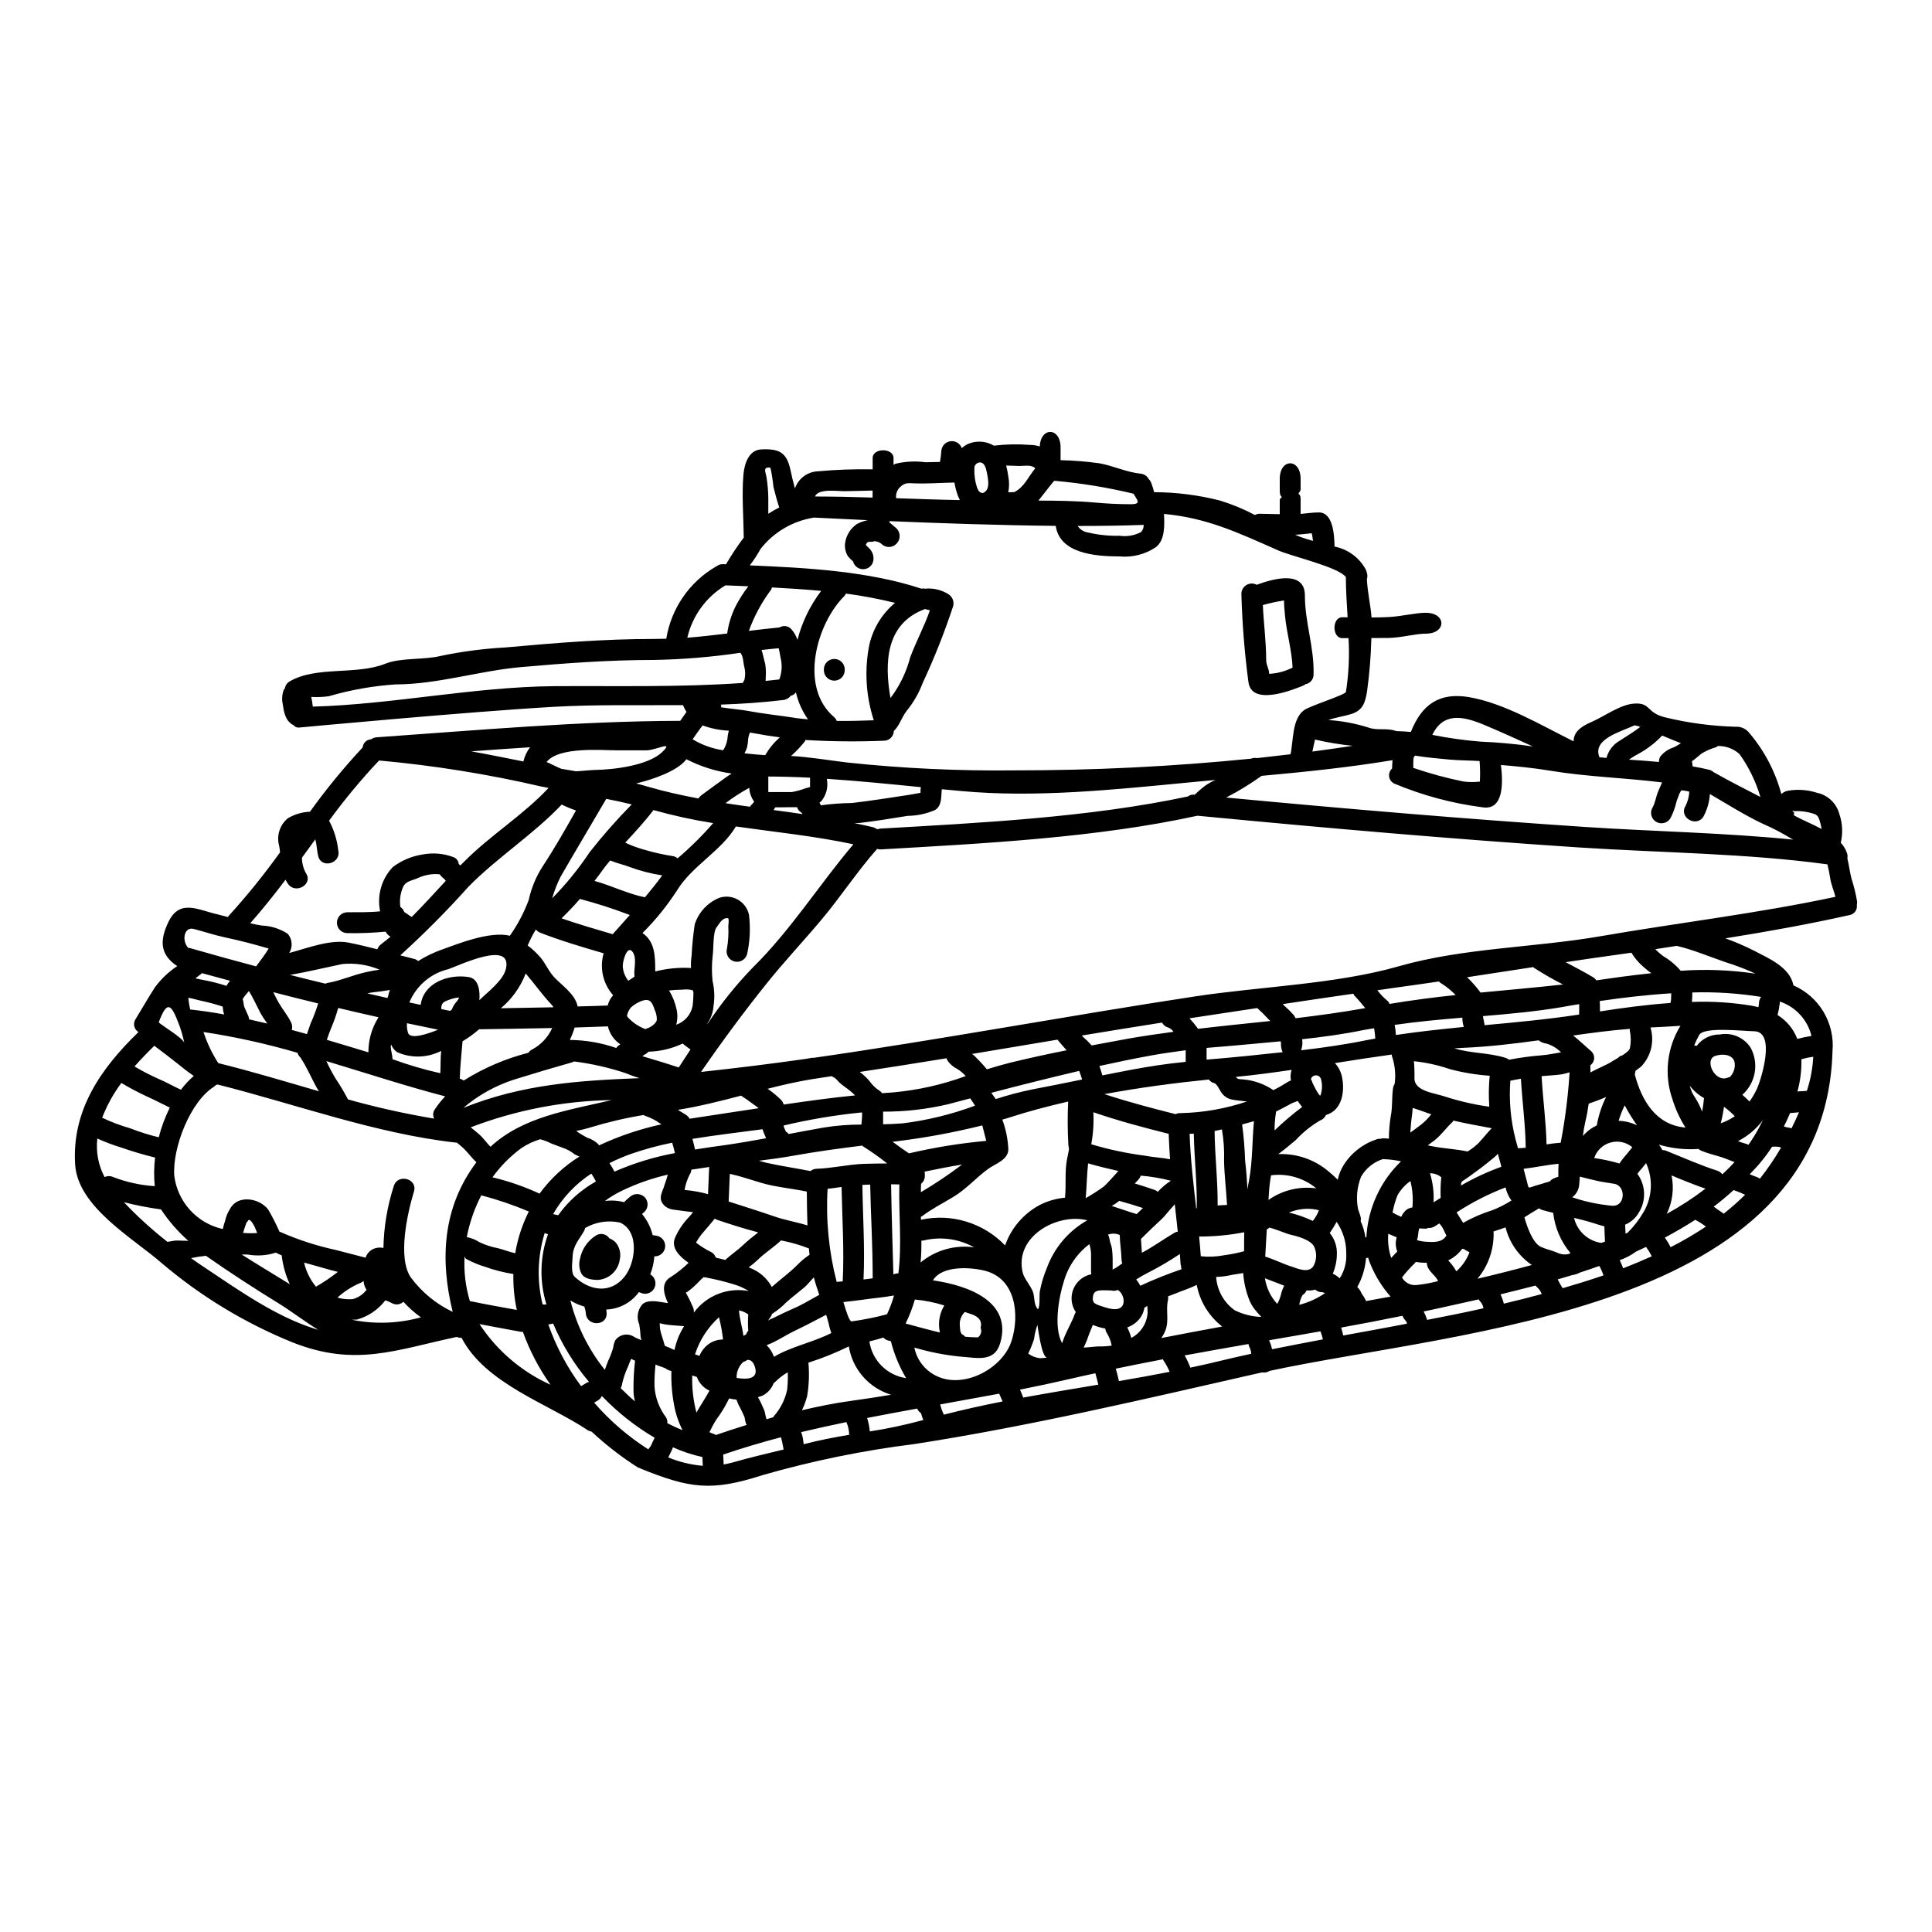 <?xml version="1.0" encoding="UTF-8"?>
<!-- Uploaded to: SVG Repo, www.svgrepo.com, Generator: SVG Repo Mixer Tools -->
<svg fill="#000000" width="800px" height="800px" version="1.1" viewBox="144 144 512 512" xmlns="http://www.w3.org/2000/svg">
 <g>
  <path d="m352.32 443.92c0.266 0.152 0.492 0.359 0.668 0.609 3.098-0.578 6.223-1.18 9.32-1.715v-0.004c3.301-0.531 6.637-0.793 9.98-0.785 0.082-0.719 0.195-2.363 0.195-3.18h-0.5c-6.832 0.695-13.613 1.84-20.297 3.426 0.023 0.109-0.031 0.219 0.023 0.332 0 0 0.395 0.914 0.445 1.051 0.051 0.137 0.109 0.191 0.137 0.246zm69.172 59.852c-1.438 0-2.406-7.773-2.57-8.66v0.004c-0.434 1.207-0.73 2.457-0.883 3.731-0.43 1.324-0.945 2.617-1.547 3.871 0.898 0.664 1.957 1.082 3.062 1.219 0.648-0.012 1.297-0.066 1.938-0.164zm-104.02 21.438c0.027-0.055 0.027-0.109 0.055-0.164-5.164-3.035-9.883-6.769-14.023-11.094-0.227 0.488-0.594 0.898-1.051 1.18l-0.996 0.582v0.004c4.152 4.789 8.98 8.953 14.328 12.363l0.027 0.027c0.094-0.184 0.215-0.352 0.355-0.5 0.289-0.352 0.504-0.75 0.641-1.184 0.195-0.395 0.219-0.469 0.473-0.969 0.16-0.383 0.191-0.465 0.191-0.246zm318.69-142.27c0.016 0.297-0.012 0.594-0.082 0.883 0.191 1.273-0.672 2.465-1.938 2.68-10.734 2.41-21.82 4.402-32.914 6.168 2.66 0.949 5.258 2.066 7.769 3.352 3.879 2.019 9.297 4.328 10.262 9.016v0.086c3.336 1.449 6.133 3.91 7.996 7.035 1.859 3.129 2.695 6.758 2.379 10.383-1.969 69.273-99.266 73.996-149.14 84.746-0.605 0.391-1.336 0.539-2.047 0.418-0.109 0.027-0.246 0.055-0.395 0.082-30.176 6.859-61.098 14.168-91.688 18.895-13.625 1.699-27.094 4.453-40.293 8.242-13.555 4.398-19.359 3.512-32.391-1.77l0.004-0.004c-0.043-0.02-0.082-0.047-0.113-0.086-0.191-0.039-0.379-0.102-0.555-0.191-4.363-2.781-8.461-5.957-12.246-9.488-0.398-0.059-0.781-0.211-1.113-0.438-10.48-6.969-27.074-12.309-33.328-24.402l0.004-0.004c-0.426 0.02-0.852-0.055-1.246-0.219-0.012 0-0.027-0.012-0.027-0.027-16.184 3.43-26.883 8.047-43.562 1.438-12.602-5.109-24.301-12.203-34.66-21.008-7.41-6.5-22.238-14.824-22.926-26.137-0.914-14.355 6.828-25.445 16.73-35.031-0.027-0.055-0.082-0.109-0.109-0.164-1.074-0.77-1.332-2.258-0.582-3.348 1.715-2.789 3.32-5.641 5.117-8.406 1.621-2.207 3.621-4.106 5.902-5.613-4.508-2.988-4.781-6.668-2.293-11.785 2.988-6.086 7.801-3.098 12.945-1.938 0.91 0.219 1.855 0.473 2.789 0.719 0.055-0.082 0.082-0.164 0.137-0.246 4.883-5.363 9.445-11.008 13.668-16.902-0.047-0.555-0.117-1.109-0.223-1.656-0.766-2.672 0.113-5.547 2.242-7.332 1.781-1.09 3.816-1.699 5.902-1.77 4.289-5.969 8.957-11.66 13.969-17.039 0.102-1.168 1.043-2.086 2.215-2.156 0.426-0.297 0.922-0.477 1.438-0.527 26.609-1.855 53.27-4.285 80.516-4.367 0.551-0.789 1.074-1.574 1.656-2.363-0.32-0.488-0.602-1.008-0.828-1.551-0.023-0.082-0.051-0.164-0.086-0.246-11.414 0.082-22.902-0.191-34.129 0.441-22.516 1.273-67.762 5.512-67.762 5.512v-0.004c-0.52 0.008-1.012-0.227-1.328-0.637-2.074-0.996-2.543-3.234-2.848-5.477-0.309-1.293-0.219-2.652 0.25-3.898 0.082-0.137 0.219-0.277 0.305-0.395h-0.004c0.121-0.785 0.602-1.473 1.301-1.852 7.086-4.121 17.621-1.574 25.336-4.676 4.148-1.656 10.234-0.941 14.746-2.074h-0.004c5.68-1.18 11.438-1.926 17.23-2.242 13.055-1.18 25.977-2.238 39.055-2.238 1.137 0 2.269-0.027 3.406-0.055h-0.004c1.305-8.039 6.148-15.066 13.191-19.145 0.051-0.055 0.109-0.027 0.164-0.082h0.004c0.477-0.379 1.078-0.566 1.684-0.531 0.25 0 0.555 0.031 0.789 0.031 0.027-0.031 0.027-0.031 0.027-0.055 1.418-2.43 2.981-4.777 4.676-7.023-0.055-5.309-0.555-11.453-0.082-16.734 0.246-2.82 1.41-6.5 4.723-6.637 4.723-0.223 6.723 0.742 7.746 5.477 0.332 1.605 0.719 3.234 1.18 4.867 0.883-2.609 3.277-4.41 6.031-4.535 4.84-0.441 9.699-0.617 14.562-0.527v-2.984c0-2.754 5.535-2.754 5.535 0v1.797c0.164-0.082 0.277-0.191 0.441-0.281l-0.004 0.004c2.637-0.637 5.363-0.777 8.051-0.414l3.816-0.082c0.176-0.953 0.293-1.91 0.359-2.879 0.074-1.324 1.074-2.414 2.387-2.606 1.316-0.191 2.582 0.57 3.031 1.82 0.738-0.688 1.633-1.18 2.602-1.438 1.996-0.555 4.129-0.27 5.906 0.789 3.184-0.383 6.398-0.449 9.598-0.195 0.871 0 1.738 0.141 2.566 0.414 0.223-5.227 5.512-5.144 5.512 0.277v3.348c3.441 0.082 6.879 0.355 10.289 0.828 3.703 0.664 7.137 2.363 10.926 2.754 0.918 0.082 1.73 0.625 2.156 1.441 0.301 0.293 0.527 0.652 0.668 1.047 0.305 0.785 0.555 1.59 0.742 2.41 5.879 0.023 11.727 0.77 17.426 2.211 3.215 0.98 6.324 2.269 9.293 3.844 0.387-0.215 0.824-0.332 1.27-0.332 1.77 0.031 3.543 0.086 5.312 0.113v-3.816c0-0.277 0.441-0.527 0.551-0.746-0.551-0.441-0.551-1.105-0.551-2.019v-2.754c0-5.531 5.531-5.531 5.531 0v2.754c0 0.445-0.445 0.832-0.582 1.18 0.555 0.336 0.582 0.859 0.582 1.574v3.758c1.629-0.137 3.207-0.395 4.84-0.395 3.703 0 4.094 5.727 4.148 9.055l0.004-0.004c3.523 0.684 6.555 2.91 8.266 6.062 0.148 0.352 0.266 0.711 0.355 1.078 0.125 0.492 0.105 1.012-0.055 1.492 0.191 3.57 0.969 6.805 1.242 10.152 1.414 0 2.793-0.027 4.457-0.109 3.484-0.164 7.137-1.133 9.898-1.133 5.535 0 5.535 5.535 0 5.535-2.754 0-6.441 1.078-9.898 1.133-1.27 0.027-2.879 0.027-4.512 0.027l0.004-0.004c-0.113 4.723-0.492 9.43-1.137 14.109-0.496 3.066-1.133 5.086-4.258 6.055-1.793 0.555-4.066 0.859-6.004 1.574l0.004-0.004c3.609 0.23 7.176 0.898 10.625 1.992 2.242 0.832 4.758 0.082 7.059 0.832 0.109 0.027 0.219 0.082 0.332 0.109 1.328 0.027 2.598 0.109 3.844 0.219 2.852-7.191 7.477-10.594 15.488-9.211 9.234 1.605 18.75 7.273 27.629 11.699 0.055-2.102 1.301-3.676 4.785-5.144 3.344-1.438 7.633-4.672 11.363-4.863 4.43-0.25 3.098 2.488 8.219 3.676 6.066 1.469 12.266 2.293 18.5 2.465 1.477-0.105 2.906 0.551 3.789 1.738 3.949 4.684 6.82 10.18 8.41 16.098 0.457-0.41 1.004-0.707 1.602-0.855 2.629-0.473 5.332-0.293 7.871 0.527 2.875 0.613 5.156 2.797 5.906 5.641 0.84 2.445 0.969 5.078 0.371 7.594 0.773 0.82 1.352 1.801 1.688 2.875 0.125 0.414 0.145 0.852 0.059 1.273 0.441 1.793 0.633 3.594 1.105 5.391v0.004c0.641 1.98 1.137 4.008 1.48 6.062zm-5.75-1.27c-0.418-1.633-1.137-3.266-1.387-4.926-0.191-1.242-0.441-2.461-0.742-3.68-21.16-2.906-44.176-3.07-65.855-4.481-33.852-2.238-67.305-5.172-101.09-8.406-26.801 5.859-56.68 7.356-84 8.93-0.301-0.004-0.602-0.047-0.887-0.137-5.199 5.836-9.652 12.699-14.684 18.672-4.644 5.559-9.789 11.02-14.273 16.594-6.195 7.715-12.113 15.707-17.711 23.84 9.184-0.996 18.422-2.129 27.742-3.457 0.578-0.082 1.18-0.219 1.797-0.309 0.109 0 0.191 0.031 0.277 0.031 33.605-4.812 67.844-11.23 101.18-16.293 17.09-2.602 37.281-3.211 53.879-7.965 17.227-4.926 35.957-4.926 53.602-7.992 20.496-3.543 41.766-6.055 62.152-10.426zm-3.652-17.98v-0.004c-0.141-0.832-0.344-1.656-0.613-2.457-0.469-1.523-1.355-1.523-2.707-1.91-1.258-0.301-2.551-0.418-3.844-0.359-0.746-0.141-0.789-0.031-0.137 0.332h-0.004c-0.031 0.262-0.051 0.523-0.059 0.785 2.066 1.152 4.809 2.258 7.356 3.609zm-3.91 69.379c0.953-2.922 1.52-5.953 1.688-9.02-1.062 0.141-2.117 0.363-3.148 0.664 0.074 2.887-0.281 5.766-1.051 8.547l0.941-0.082c0.527 0.004 1.051-0.031 1.57-0.109zm-2.547-13.746c1.238-0.332 2.496-0.594 3.762-0.789-1.043-4.293-4.234-7.746-8.434-9.125 0.035 0.086 0.055 0.18 0.055 0.273-0.133 1.117-0.336 2.227-0.605 3.32 2.394 1.477 4.231 3.703 5.223 6.336zm-1.52 23.676c0.691-1.387 1.355-2.793 1.969-4.234-0.746 0.059-1.52 0.168-2.293 0.195-0.027 0-0.027-0.027-0.055 0-0.527 1.18-1.051 2.406-1.66 3.566h-0.004c0.477 0.164 0.965 0.273 1.465 0.332 0.195 0.035 0.391 0.086 0.578 0.156zm0.453-76.488c-0.223-0.109-0.445-0.219-0.582-0.305-2.504-1.527-5.109-2.875-7.801-4.039-4.699-2.269-9.18-5.09-13.719-7.746-0.121 2.082-0.699 4.113-1.684 5.949-1.855 3.043-6.641 0.246-4.762-2.793v-0.004c0.586-1.168 0.926-2.449 1-3.758-0.164-0.055-0.336-0.086-0.5-0.141-0.551-0.109-1.078-0.191-1.602-0.246v-0.004c-0.203 0.312-0.391 0.637-0.555 0.969-0.219 0.719-0.555 1.387-0.746 2.074h-0.004c-0.336 1.508-0.867 2.961-1.574 4.332-0.762 1.32-2.449 1.773-3.769 1.016-1.324-0.762-1.777-2.449-1.016-3.773 0.789-1.359 0.914-2.988 1.551-4.402 0.332-0.789 0.66-1.547 0.992-2.293-9.789-1.215-19.996-1.492-29.59-3.098-4.367-0.719-8.742-1.16-13.109-1.52 0.582 4.836 0.742 12.172-4.981 11.199h-0.004c-7.984-1.035-15.793-3.137-23.223-6.246-0.754-0.328-1.289-1.02-1.418-1.832s0.164-1.637 0.781-2.184c0-0.742 0.059-1.492 0.113-2.211-11.34 1.883-23.039 3.098-34.684 4.152-2.992 2.141-6.133 4.062-9.402 5.75 31.723 2.988 63.309 5.672 95.199 7.801 18.184 1.195 36.793 1.523 55.086 3.352zm-3.211 81.594c-0.164-0.055-0.332-0.086-0.496-0.141v-0.004c-0.633-0.102-1.273-0.117-1.91-0.051-1.004 1.543-2.102 3.019-3.289 4.426-0.832 0.996-1.742 1.906-2.629 2.852 0.609 0.246 1.18 0.523 1.797 0.715 0.324 0.098 0.625 0.258 0.887 0.473 2.066-2.621 3.949-5.387 5.633-8.27zm-5.977-5.035c0.336-0.664 0.746-1.441 1.18-2.293h0.004c-1.746 2.375-4.031 4.309-6.66 5.637 0.723 0.285 1.461 0.523 2.211 0.723 0.199 0.066 0.395 0.148 0.578 0.246 0.977-1.383 1.871-2.824 2.68-4.312zm0.113-33.359c0.023-0.551 0.215-1.082 0.555-1.52-6.027-0.969-12.129-1.363-18.23-1.18 0 0.742-0.023 1.492-0.082 2.156 0 0.137-0.027 0.246-0.027 0.359 5.293-0.207 10.598 0.129 15.824 0.996 0.637 0.109 1.215 0.246 1.797 0.395 0.082-0.398 0.133-0.801 0.156-1.207zm-0.527 22.789c1.023-2.266 5.176-15.211-0.859-15.211-2.434 0-13.105-1.27-14.438 0.941h0.004c-0.516 0.898-0.969 1.832-1.355 2.793 0.191 0.027 0.414 0.109 0.637 0.164v0.004c1.449-1.945 3.742-3.074 6.164-3.043 3.184-0.594 6.406 0.793 8.16 3.516 2.25 4.164 1.332 9.332-2.211 12.473 0.664 0.582 1.305 1.16 1.91 1.77 0.766-1.07 1.43-2.211 1.98-3.402zm0.887-77.305v0.004c-1.195-4.059-3.059-7.891-5.512-11.34-1.574-1.441-3.644-2.215-5.781-2.16-0.117 0.117-0.25 0.223-0.391 0.305-1.387 0.391-2.711 0.965-3.938 1.715-0.832 0.664-1.633 1.441-2.519 2.019 0.098 0.445 0.156 0.898 0.168 1.355 1.492 0.246 2.957 0.555 4.426 0.914 0.461 0.113 0.883 0.355 1.215 0.691 0.055 0.023 0.109 0 0.164 0.055 3.957 2.269 8.094 4.316 12.16 6.445zm-4.047 105.43c-0.988-0.473-2.004-0.887-3.043-1.242-1.715 1.547-3.457 3.016-5.281 4.398 0.789 0.555 1.52 1.105 2.32 1.605 0.141 0.078 0.191 0.191 0.309 0.277v-0.004c1.988-1.574 3.891-3.258 5.695-5.035zm-4.039-31.199c1.102-1.102 1.547-2.695 1.184-4.207-0.742-1.938-3.402-1.969-5.09-1.383-2.988 1.023-0.055 7.164 3.32 5.754v0.004c0.191-0.074 0.387-0.129 0.586-0.156zm1.305 10.375c-0.883-0.906-1.836-1.738-2.852-2.492-0.223 1.465-0.5 2.934-0.863 4.367h0.004c1.312-0.453 2.562-1.082 3.711-1.863zm-3.293 15.402c1.133-1.047 2.211-2.129 3.234-3.234-1.242-0.441-2.461-0.996-3.703-1.383-1.688-0.5-3.434-0.941-5.062-1.605v-0.004c-0.297-0.105-0.562-0.273-0.789-0.496-3.531 0.254-7.082-0.129-10.48-1.133 0.336 0.457 0.641 0.938 0.914 1.438 0.328-0.012 0.66 0.047 0.969 0.164 4.481 1.797 9.055 3.844 13.605 5.312v0.004c0.527 0.168 0.984 0.5 1.312 0.945zm8.742-53.188v-0.004c-2.606-1.191-5.285-2.219-8.023-3.062-4.203-1.441-8.488-3.266-12.809-4.285-1.906 0.277-3.812 0.578-5.695 0.883v-0.004c0.66 0.676 1.371 1.293 2.129 1.855 1.742 1.027 3.305 2.336 4.617 3.871 6.602-0.473 13.234-0.219 19.781 0.758zm-14.105 36.566-0.004-0.004c0.234-1.176 0.398-2.367 0.5-3.566-1.133-0.641-2.16-1.453-3.047-2.406-0.254-0.273-0.492-0.559-0.715-0.855 0.258 1.113 0.727 2.164 1.383 3.098 0.754 1.176 1.383 2.43 1.879 3.734zm0.996 30.48-0.004-0.004c-0.891-0.676-1.832-1.277-2.82-1.797-2.598 1.688-5.281 3.238-8.051 4.723 0.574 0.805 1.086 1.656 1.523 2.543 3.219-1.637 6.34-3.461 9.348-5.457zm-6.586-128.13c-0.051-0.02-0.105-0.031-0.164-0.027-0.363-0.109-2.492-0.996-4.84-1.969-1.793 1.891-3.867 3.496-6.144 4.762-0.805 0.406-1.582 0.867-2.324 1.379-0.109 0.082-0.191 0.164-0.305 0.246 2.656 0.164 5.281 0.359 7.91 0.609l0.004 0.004c-0.008-0.504 0.113-1 0.359-1.441 0.918-1.148 2.164-1.996 3.57-2.434 0.672-0.328 1.32-0.703 1.934-1.129zm6.473 118.08c-3.016-1.051-6.031-2.266-8.988-3.512 0.715 3.441 0.266 7.019-1.273 10.18 3.59-1.957 7.019-4.188 10.262-6.676zm-5.285-16.18c-1.48-2.332-2.641-4.844-3.457-7.481-2.269-6.484-1.496-13.648 2.106-19.5-2.656 0.164-5.309 0.332-7.938 0.441 1.113 3.641 0.172 7.602-2.465 10.348-0.469 0.395-0.996 0.742-1.496 1.133-0.078 0.332-0.137 0.66-0.188 0.996 1.844 6.973 5.641 13.391 13.438 14.051zm-3.812-34.598c0-0.309 0.027-0.637 0.027-0.996-6.359 0.395-12.75 1.133-18.949 2.047 0.059 0.914 0.059 1.828 0.059 2.754 6.004-0.938 12.336-1.793 18.695-2.238 0.133-0.516 0.188-1.047 0.164-1.574zm-5.117 68.703h-0.004c-0.441-0.871-0.949-1.703-1.52-2.492l-2.656 1.242c-1.32 0.969-2.781 1.734-4.328 2.273 0.332 0.715 0.633 1.41 0.914 2.156 2.531-0.992 5.078-2.055 7.59-3.188zm-2.047-11.949-0.004-0.004c2.191-3.926 2.387-8.656 0.527-12.75-0.363 0.445-0.691 0.914-1.082 1.359v-0.004c-0.441 0.469-0.848 0.965-1.215 1.492 2.211 3.012 2.367 7.062 0.395 10.234-0.82 1.457-2.109 2.598-3.652 3.238 0.027 0.789 0.055 1.574 0.109 2.363 0.176-0.09 0.363-0.164 0.555-0.223 1.703-1.703 3.172-3.625 4.363-5.719zm1.938-63.062-0.004-0.004c-0.723-0.512-1.414-1.066-2.074-1.656-1.27-1.086-2.363-2.363-3.234-3.789-3.738 0.523-7.441 1.051-11.121 1.574-2.102 0.305-4.203 0.633-6.297 0.938 2.406 1.305 4.867 2.547 7.219 3.957v-0.004c0.367 0.215 0.676 0.508 0.91 0.859 3.84-0.555 8.93-1.305 14.598-1.887zm-2.945-65.285c-0.488-0.211-1-0.352-1.523-0.418-3.402 1.633-11.258 3.57-9.32 8.406v0.055l1.883 0.168-0.004 0.004c0.504-1.938 1.773-3.582 3.516-4.566 1.863-1.238 3.715-2.316 5.449-3.648zm-2.754 85.133h-0.004c0.309-1.547 0.301-3.137-0.027-4.676-0.012-0.148-0.012-0.297 0-0.441-5.031 0.395-10.012 1.051-15.016 1.77 1.629 1.27 3.125 2.734 4.672 4.062 0.586 0.473 0.914 1.188 0.895 1.938-0.023 0.75-0.395 1.445-1.004 1.883 0.027 0.637 0.027 1.273 0.027 1.91 1.969-1.133 4.328-1.992 5.902-3.043 0.305-0.191 0.828-0.496 1.41-0.828 0.297-0.34 0.695-0.574 1.133-0.668 0.988-0.633 1.871-1.297 2.008-1.902zm-1.215 28.516c0.664-0.719 1.215-1.523 1.855-2.269h-0.008c-1.613-1.348-3.785-1.809-5.805-1.23-2.023 0.574-3.629 2.113-4.289 4.106 2.262 0.324 4.496 0.805 6.691 1.441 0.465-0.719 0.984-1.398 1.551-2.043zm3.098-8.078h-0.004c-1.199-1.688-2.289-3.453-3.262-5.281-0.648 1.32-1.184 2.688-1.605 4.094 1.688 0.051 3.348 0.457 4.867 1.191zm-6.5 21.324c3.43 0.191 3.621-5.254 0.496-5.809-1.355-0.246-2.754-0.395-4.121-0.691-1.656-0.359-3.375-0.789-5.035-1.215-0.055 0.609-0.078 1.242-0.137 1.883l-0.004-0.004c-0.043 1.402-0.715 2.711-1.824 3.566 0 0.031 0 0.031 0.027 0.055 3.43 1.16 6.988 1.906 10.594 2.223zm-1.688-28.852-0.004 0.004c-0.074 0.059-0.16 0.105-0.246 0.137-1.441 0.637-2.906 1.137-4.367 1.66-0.219 1.523-0.473 3.043-0.832 4.512-0.305 1.355-0.551 2.707-0.719 4.066h-0.004c1.023-1.191 2.285-2.152 3.703-2.824 0.453-2.621 1.285-5.164 2.473-7.547zm-1.27 38.695c0.305-0.109 0.633-0.219 0.969-0.332-0.055-1.359-0.137-2.711-0.164-4.066-0.5-0.109-0.969-0.246-1.469-0.395-2.129-0.719-4.328-1.305-6.555-1.828l-0.004 0.008c0.812 3.481 3.68 6.109 7.219 6.621zm0.246 8.715c0.109-0.027 0.219-0.082 0.336-0.109h-0.004c-0.293-0.863-0.664-1.695-1.109-2.492-1.688 0.609-3.402 1.18-5.117 1.742v0.004c-0.668 0.352-1.391 0.586-2.137 0.691-1.242 0.395-2.516 0.742-3.812 1.133 0.051 0.035 0.09 0.082 0.109 0.141 0.371 0.75 0.789 1.48 1.246 2.184 3.516-1.02 7-2.098 10.484-3.285zm-6.141-69.23c0.027-0.914 0.055-1.824 0.027-2.754-1.551 0.25-3.098 0.5-4.617 0.789-6.969 1.18-13.914 1.797-20.859 2.383l-0.004-0.004c0 0.234 0.027 0.465 0.082 0.691 0.145 0.562 0.254 1.137 0.332 1.715 8.359-0.77 16.684-1.543 25.035-2.812zm-2.793 63.449h-0.004c0.184-0.043 0.363-0.117 0.527-0.219-2.555-3.027-4.152-6.742-4.594-10.68-0.965-0.246-1.938-0.469-2.875-0.742-0.312-0.109-0.613-0.258-0.887-0.445-1.301 0.746-2.57 1.551-3.867 2.383 0.719 2.488 2.184 6.801 4.367 7.824 1.387 0.637 2.852 0.914 4.231 1.496 0.902 0.465 1.934 0.621 2.93 0.438 0.059-0.004 0.117-0.02 0.168-0.051zm0.281-48.125c-0.789 0.191-1.551 0.445-2.133 0.527-1.738 0.246-3.43 0.305-5.172 0.469h-0.008c-0.039 0-0.074 0.008-0.109 0.027 0.336 6.059 1.18 12.004 1.305 18.062 1.27-0.191 2.519-0.363 3.758-0.445v-0.027c1.18-6.144 1.965-12.363 2.352-18.609zm-2.269-5.309-0.16-0.164h-0.008c-1.074-1.035-2.387-1.785-3.824-2.188-0.711-0.074-1.387-0.363-1.934-0.828-6.641 0.914-13.332 1.715-20.074 1.992-0.746 0.027-1.523 0.082-2.266 0.137 4.367 1.355 9.129 1.133 13.469 2.488 0.371 0.094 0.711 0.273 0.996 0.527 2.898-0.559 5.824-0.953 8.766-1.184 1.57-0.113 3.316-0.504 5.027-0.777zm-0.715 32.969c-0.027-1.133 0-2.266 0.055-3.43-3.098 0.277-6.168 0.969-9.266 1.328 0.164 0.664 0.332 1.328 0.523 1.992 1.18 4.012 0 3.098 3.652 2.184 0.746-0.191 1.797-0.578 2.754-0.832h-0.008c0.234-0.285 0.523-0.52 0.855-0.688 0.457-0.227 0.934-0.414 1.422-0.551zm1.242-50.949h-0.008c-2.59-1.312-5.109-2.758-7.551-4.328-0.125-0.086-0.246-0.18-0.359-0.277-5.836 0.887-11.672 1.797-17.508 2.684 1.305 1.25 2.496 2.609 3.57 4.062 7.273-0.695 14.574-1.332 21.863-2.137zm-5.641 82.039h-0.008c-0.258-0.688-0.676-1.305-1.219-1.801-0.164-0.137-0.305-0.309-0.441-0.445-3.098 0.789-6.168 1.574-9.266 2.328 0.379 0.785 0.676 1.613 0.887 2.461 3.344-0.801 6.688-1.625 10.039-2.539zm-6.297-38.641c0.691-0.027 1.387-0.055 2.047-0.137-0.082-6.141-0.914-12.145-1.27-18.281-0.941 0.137-1.855 0.332-2.789 0.523l-0.012-0.004c-0.391 5.215 0.074 10.457 1.375 15.52 0.215 0.805 0.434 1.609 0.656 2.383zm3.938-106.48c-4.328-1.969-8.629-3.938-12.988-5.754-5.949-2.488-10.816-3.125-13.664 2.684h-0.012c4.223 0.844 8.488 1.441 12.781 1.793 4.652 0.188 9.297 0.613 13.906 1.281zm-0.277 137.41h-0.008c-3.457-2.356-5.926-5.898-6.945-9.957-1.023 0.395-2.102 0.719-3.18 1.078 0.188 4.559-1.332 9.023-4.258 12.527 4.848-1.125 9.66-2.348 14.41-3.644zm-5.394-17.094h-0.012c-0.75-1.031-1.277-2.207-1.547-3.457-4.551 1.746-8.906 3.969-12.988 6.637 0.582 0.832 1.078 1.77 1.742 2.754h0.004c2.477-1.391 5.09-2.519 7.801-3.371 1.754-0.691 3.438-1.547 5.023-2.559zm-2.68-8.934c-0.109-0.469-0.219-0.969-0.359-1.41-0.195-0.664-0.395-1.328-0.555-2.019h-0.012c-0.301 0.352-0.633 0.676-0.992 0.969-1.328 1.051-2.684 2.238-4.066 3.207-1.383 0.969-2.879 2.184-4.367 3.098-0.246 0.168-0.336 0.582-0.336 1.137 3.414-1.977 7-3.644 10.711-4.977zm-3.18-15.902h-0.012c-0.195-2.738-0.16-5.484 0.109-8.215-3.559-0.238-7.09-0.824-10.535-1.742-3.094-1.062-6.293-1.766-9.547-2.106 0.133 1.512 0.176 3.027 0.141 4.539 0 3.484 5.453 3.898 8.137 4.84l-0.004 0.004c3.828 1.23 7.754 2.129 11.734 2.684zm-2.656 9.402c1.133-1.215 2.133-2.543 3.293-3.703-3.406-0.637-6.805-1.246-10.152-2.019h-0.008c-0.082 0.145-0.176 0.281-0.281 0.414-1.684 1.523-2.934 3.43-4.723 4.812-0.578 0.441-1.18 0.887-1.793 1.328 0.395 0.082 0.746 0.164 1.18 0.246 3.098 0.609 6.277 0.719 9.375 1.387 1.141-0.691 2.191-1.52 3.133-2.461zm1.105 44.004h-0.012c-0.094-0.688-0.402-1.328-0.887-1.824-0.16-0.164-0.246-0.359-0.395-0.523-3.566 0.789-7.137 1.574-10.629 2.363-1.305 0.305-2.629 0.555-3.938 0.832l0.004-0.004c0.371 0.723 0.684 1.469 0.941 2.238 5.039-0.977 10.027-1.973 14.938-3.078zm-0.953-139.56c0.094-1.816 0.07-3.637-0.078-5.453-2.684-0.191-5.34-0.137-8.023-0.395-2.269-0.219-6.004-0.523-9.102-1.051l0.004 0.004c-0.105 0.184-0.227 0.359-0.363 0.527-0.027 0.164-0.027 0.332-0.055 0.578-0.027 0.719-0.055 1.387-0.027 2.102 0 0.055 0-0.027 0.027 0.055 4.336 1.484 8.762 2.684 13.25 3.598 1.438 0.188 2.891 0.195 4.328 0.027zm-2.754 124.74c-0.219-0.109-0.418-0.25-0.609-0.359-0.191-0.105-1.18-0.473-0.332-0.363v0.004c-0.328-0.055-0.652-0.137-0.969-0.246-0.961 1.332-2.246 2.394-3.731 3.098 0.414 0.441 0.551 0.605 0.938 1.078 0.465 0.566 0.871 1.176 1.215 1.824 1.547-1.375 2.742-3.102 3.488-5.035zm-1.523-59.727c-0.18-0.605-0.297-1.227-0.359-1.855v-0.605c-6.004 0.496-11.977 1.051-17.953 1.91h0.004c0.168 0.883 0.277 1.781 0.328 2.68 5.977-0.898 11.977-1.535 17.98-2.129zm-4.59 55.277c-0.086-0.133-0.16-0.273-0.219-0.418-0.195-0.418-0.418-0.832-0.609-1.27h-0.004c-0.273-0.559-0.629-1.07-1.051-1.523-0.414 0.246-0.832 0.527-1.246 0.789v-0.004c-0.5 0.324-1.094 0.469-1.684 0.414-0.207 0.109-0.434 0.176-0.668 0.191 0 0-0.887 0-1.738-0.078-0.145 0.551-0.238 1.117-0.277 1.684-0.047 0.492-0.148 0.977-0.305 1.441 0.75 0.223 1.52 0.359 2.297 0.414 2.016 0.125 4.34 0.32 5.504-1.641zm2.434-63.727v-0.004c-1.18-1.238-2.519-2.316-3.984-3.207-0.164-0.109-0.312-0.242-0.441-0.391-4.148 0.605-8.297 1.215-12.422 1.766-1.301 0.191-2.598 0.395-3.898 0.555h0.004c0.754 0.996 1.617 1.906 2.57 2.711 0.305 0.23 0.539 0.547 0.664 0.91 5.809-0.957 11.645-1.738 17.508-2.344zm-3.957 53.742c-0.082-1.82-0.027-3.641 0.156-5.453-0.828-0.711-1.895-1.086-2.984-1.051 0.762 2.488 1.078 5.094 0.934 7.691 0.625-0.391 1.266-0.805 1.895-1.188zm-2.488-22.156c-0.637-0.219-1.305-0.395-1.938-0.664-0.691-0.277-1.797-0.605-2.988-1.023-0.027 0.527-0.082 1.078-0.137 1.605-0.246 1.656-0.395 3.289-0.5 4.953 1.023-0.746 2.047-1.496 3.043-2.266v-0.004c0.938-0.77 1.781-1.645 2.519-2.602zm1.793 44.227c-0.715-1.766-2.902-2.625-2.988-4.867-0.395-0.027-0.789-0.027-1.18-0.027l0.004-0.004c-0.586-0.031-1.164-0.098-1.742-0.195-0.086 0.082-0.109 0.191-0.223 0.305-1.242 1.18-2.387 2.453-3.426 3.816 0.742 1.336 2.184 2.121 3.703 2.019 1.977-0.203 3.934-0.555 5.856-1.051zm-6.801-19.527 0.004-0.004c0.223-2.344 0.047-4.711-0.523-6.996-1.395 0.98-2.559 2.258-3.406 3.734-0.605 1.488-1.051 3.035-1.328 4.617 0.746 0.418 1.512 0.797 2.297 1.137 0.32-0.754 0.824-1.422 1.465-1.934 0.449-0.293 0.961-0.484 1.496-0.559zm-1.438 30.812c0-0.082-0.059-0.164-0.059-0.277-0.027-0.277-0.605-0.887-0.789-1.133l0.004-0.004c-0.145-0.211-0.258-0.445-0.328-0.691-5.422 1.105-10.844 2.148-16.262 3.125 0.191 0.719 0.395 1.41 0.551 2.102 5.629-1.023 11.27-2.047 16.887-3.125zm-2.715-22.902c-0.789-0.309-1.52-0.609-2.238-0.941h-0.004c-0.176 2.168 0.094 4.352 0.789 6.414 0.5-0.578 1.051-1.18 1.605-1.711-0.48-1.199-0.535-2.527-0.152-3.762zm-0.555-40.605h-0.004c0.32-2.289 0.141-4.617-0.523-6.832-0.145-0.312-0.23-0.652-0.246-0.996-5.008 0.691-10.039 1.469-15.047 2.269 0.918 1 1.559 2.219 1.852 3.543 0.855 3.902 0.082 8.988-4.234 10.207-0.293 0.688-0.867 1.223-1.574 1.469-2.375 1.387-4.527 3.121-6.387 5.144-1.523 1.301-3.07 2.57-4.672 3.758 4.91-0.211 9.719 1.461 13.438 4.676 0.789 0.664 1.574 1.355 2.32 2.102 0.273-1.277 0.754-2.5 1.414-3.625 1.957-3.262 5.004-5.731 8.602-6.965 0.41-0.207 0.871-0.293 1.328-0.254 0.242-0.074 0.492-0.121 0.746-0.137 0.5 0 0.996 0.082 1.469 0.109 0.012-2 0.176-4 0.496-5.973 0.5-2.461 0.25-4.836 0.582-7.273 0.047-0.434 0.191-0.852 0.418-1.223zm-7.57 57.5c2.156-0.395 4.328-0.789 6.5-1.18h-0.004c-2.195-2.488-3.969-5.316-5.25-8.379-0.285-0.625-0.516-1.273-0.691-1.938-0.184 0.055-0.367 0.09-0.555 0.109-0.219 2.691-1.012 5.305-2.324 7.664 0.516 0.512 0.918 1.121 1.184 1.797 0.457 0.594 0.84 1.242 1.141 1.926zm9.266-37.035v0.004c-1.543-0.332-3.109-0.527-4.684-0.578-0.027 0-0.051-0.027-0.078-0.027-2.449 0.77-4.519 2.426-5.812 4.644-1.109 2.773-1.387 5.812-0.785 8.742 0.219 0.578 0.441 1.18 0.609 1.793 0.125 0.422 0.145 0.871 0.055 1.305 0.551 1.207 0.949 2.481 1.18 3.789 0.027 0.16 0.027 0.332 0.055 0.496 0.09-0.031 0.184-0.047 0.277-0.055 0.406-7.625 3.688-14.812 9.184-20.109zm-6.828-32.527v0.004c-0.035-0.918-0.137-1.832-0.309-2.734-0.969 0.164-1.969 0.305-2.934 0.496-5.363 1.105-10.762 1.828-16.137 2.41 0.051 0.523 0.078 0.883 0.078 0.883v-0.004c0 0.699-0.121 1.391-0.355 2.051 5.66-0.672 11.328-1.461 16.941-2.602 0.922-0.195 1.824-0.332 2.715-0.5zm-2.656-8.074c-0.914-1.055-1.742-2.188-2.754-3.184l-0.004 0.004c-0.168-0.188-0.301-0.402-0.395-0.633-6.223 0.887-12.457 1.805-18.699 2.754 0.109 0.109 0.219 0.246 0.336 0.359 0.93 0.809 1.805 1.676 2.625 2.598 0.164 0.25 0.312 0.516 0.445 0.785 6.164-0.746 12.305-1.574 18.441-2.68zm-5.117-83.805v0.004c0.738-4.711 0.969-9.484 0.691-14.246h-1.656c-2.754 0-2.754-5.535 0-5.535h1.41c-0.219-3.457-0.445-6.996-0.469-10.676-2.188-2.711-14.387-5.453-17.898-7.027-10.867-4.812-18.918-8.602-30.285-9.68 0.109 2.848 0.359 7.051-2.297 8.902v0.008c-2.793 1.832-6.121 2.664-9.449 2.359-6.641 0-15.902-0.828-16.953-8.102-14.957-0.141-31.34-0.719-43.98-1.246-0.051 0.082-0.109 0.195-0.16 0.281 0.66 0.496 1.301 1.133 1.969 1.656 1.082 1.117 1.082 2.894 0 4.012-1.027 1.117-2.762 1.203-3.898 0.191-0.359-0.367-0.82-0.617-1.324-0.715-0.223 0-0.445-0.191-0.664-0.109-0.996 0.395-1.551-0.137-2.023 0.496-0.105 0.152-0.188 0.32-0.25 0.496 0.281 0.309 0.555 0.527 0.789 0.789v-0.004c0.836 0.75 1.297 1.836 1.246 2.961-0.035 1.375-1.078 2.512-2.445 2.664-1.367 0.156-2.637-0.723-2.977-2.055-0.488-0.418-0.938-0.871-1.355-1.359-0.59-0.969-0.863-2.102-0.785-3.234 0.223-2.164 1.398-4.121 3.207-5.336 0.855-0.445 1.766-0.773 2.711-0.969 0.055 0 0.082-0.027 0.109-0.027-7.109-0.332-12.336-0.605-14.355-0.691-0.055 0-0.109 0.059-0.168 0.059-5.465 0.918-10.395 3.84-13.824 8.195-0.027 0.055-0.082 0.109-0.109 0.164-0.824 1.484-1.758 2.91-2.789 4.258 15.125 0.633 31.363 1.52 45.469 6.168 0.348-0.074 0.707-0.066 1.051 0.027 0.109 0 0.191-0.055 0.332-0.055h-0.004c2.035-0.113 4.059 0.406 5.785 1.492 1.051 0.66 1.562 1.918 1.27 3.125-2.289 6.949-4.984 13.754-8.078 20.383-0.988 2.644-2.398 5.113-4.176 7.309-1.465 1.852-1.91 3.938-3.484 5.449l0.004-0.004c-0.035 1.43-1.203 2.57-2.633 2.57-6.922 0.285-13.852 0.219-20.77-0.191-0.078 0.184-0.18 0.363-0.301 0.527-1.004 1.246-2.106 2.41-3.297 3.481-0.074 0.082-0.156 0.156-0.246 0.223 5.035 0.281 9.84 1.133 14.957 1.742 14.734 1.562 29.547 2.254 44.363 2.074 20.898 0.02 41.785-1.016 62.582-3.098 0.504-0.207 1.059-0.262 1.594-0.148 2.988-0.336 5.902-0.691 8.875-1.023 0.789-3.488 0.336-9.266 3.57-11.672 1.605-1.184 10.977-4.059 11.117-4.859zm-1.656 155.41-0.004 0.004c1.266-1.941 1.879-4.238 1.746-6.555 0.043-3-0.848-5.938-2.547-8.406-0.555 1.02-1.164 2.008-1.828 2.961 1.332 1.609 2.004 3.664 1.887 5.75-0.031 1.73-0.402 3.441-1.082 5.031 0.676 0.293 1.293 0.707 1.82 1.219zm-7.227-139.59c3.566-0.496 7.137-0.969 10.68-1.523-3.363-0.34-6.699-0.891-9.988-1.66-0.25 1.051-0.496 2.188-0.691 3.184zm3.316 143.55 0.004-0.004c-0.262-0.176-0.57-0.273-0.887-0.273-0.629-0.016-1.227-0.262-1.684-0.691-0.355 0.105-0.715 0.18-1.082 0.223-0.414 0.023-0.828 0-1.211 0h-0.004c-0.223 0.516-0.598 0.949-1.078 1.242-0.434 0.801-0.727 1.672-0.855 2.57 2.426-0.617 4.731-1.656 6.801-3.07zm-1.18-52.441c0.496-1.418 0.535-2.957 0.113-4.398-0.215-0.562-0.766-0.93-1.367-0.902-0.605 0.023-1.121 0.434-1.285 1.016 0.195 0.262 0.328 0.562 0.391 0.883 0.094 0.277 1.887 3.93 2.172 3.402zm0.637 64.664h0.004c-0.16-0.723-0.371-1.438-0.641-2.129-4.535 0.789-9.074 1.605-13.605 2.363 0.336 0.766 0.598 1.562 0.789 2.379 4.484-0.898 9.012-1.781 13.477-2.613zm-1.055-34.184c-0.191-0.055-0.395-0.137-0.609-0.191h-0.004c-2.465-0.473-5.016-0.199-7.328 0.785 1.539 0.344 3.047 0.816 4.508 1.414 0.637 0.246 1.242 0.523 1.828 0.789v-0.004c0.672-0.844 1.215-1.785 1.605-2.793zm-1.551 14.934c0.961-1.582 1.086-3.535 0.332-5.227-0.859-1.969-4.785-2.934-6.723-3.375-0.832-0.219-3.43-1.355-5.199-1.77-0.195 0.195-0.418 0.363-0.664 0.5-0.164 2.934-0.305 5.641-0.414 7.191 2.406 0.742 4.723 1.938 7.086 2.68 1.57 0.527 4.254 1.715 5.582 0zm0-192.36c-0.09-0.449-0.156-0.902-0.195-1.359-0.027-0.137-0.109-0.395-0.164-0.66-1.441 0.137-2.906 0.332-4.367 0.395 0.395 0.164 0.789 0.359 1.215 0.523v-0.004c1.148 0.43 2.32 0.797 3.512 1.105zm-11.809 174.66c3.684-2.586 8.207-3.684 12.664-3.07-3.336-2.769-7.676-4.019-11.977-3.457-0.277 1.48-0.461 2.977-0.551 4.481-0.055 0.609-0.082 1.297-0.137 2.047zm8.934-24.645c-0.434-0.492-0.828-1.02-1.18-1.574-0.535 0.176-1.062 0.379-1.574 0.605-1.301 0.664-2.711 1.496-4.121 2.156-0.027 0.055-0.055 0.137-0.086 0.191-0.031 0.055 0.031 0.113 0 0.168v0.004c-0.246 1.547-0.363 3.106-0.359 4.672 2.309-2.223 4.754-4.301 7.32-6.223zm-2.988-7.031c-0.172-0.93-0.105-1.891 0.195-2.789-4.926 0.715-9.84 1.383-14.773 1.852 0.445 0.609 0.527 0.582 1.855 0.664 2.891 0.238 5.672 1.223 8.074 2.848 1.137-0.547 2.234-1.164 3.293-1.852 0.426-0.285 0.883-0.523 1.355-0.723zm-2.629 56.703c0.188-0.801 0.473-1.574 0.859-2.297-1.715-0.633-3.406-1.355-5.117-1.969 0.375 2.481 1.473 4.801 3.148 6.668l0.109 0.109c0.461-0.781 0.797-1.625 1-2.508zm0.441-64.156c-0.359-0.809-0.508-1.695-0.441-2.574-0.055-0.102-0.082-0.215-0.082-0.332-6.477 0.582-11.34 1.078-19.637 1.742v3.109c8.297-0.684 13.496-1.262 20.16-1.969zm-3.262-8.289c-0.191-0.191-0.395-0.363-0.578-0.555-0.914-1.016-1.887-1.973-2.906-2.879-5.672 0.859-11.395 1.742-17.203 2.602-0.246 0.055-0.496 0.082-0.742 0.137h-0.004c0.754 0.793 1.457 1.633 2.098 2.516 0.055 0.086 0.086 0.168 0.137 0.25 6.394-0.762 12.781-1.395 19.199-2.07zm-2.363 78.438c-0.555-0.578-1.051-1.133-1.246-1.383-0.797-0.871-1.441-1.871-1.906-2.961-0.934-2.332-1.5-4.793-1.688-7.301-1.215 0.219-2.461 0.359-3.57 0.609-1.184 0.25-2.387 0.387-3.594 0.414 0.234 3.523 2.031 6.762 4.894 8.824 2.223 1.105 4.66 1.715 7.141 1.781zm-1.992-51.883c-1.051 0.305-2.074 0.578-3.125 0.855v-0.004c0.426 3.176 0.691 6.371 0.789 9.57 0.305 2.547 0.496 5.09 0.633 7.633 0.109-0.742 0.223-1.492 0.395-2.238 0.973-5.16 0.824-10.582 1.32-15.836zm-0.719 61.648c-0.012-0.539-0.133-1.066-0.359-1.551-0.188-0.324-0.309-0.684-0.359-1.051-5.641 0.969-11.281 1.992-16.926 3.019v-0.004c0.598 1.035 1.105 2.117 1.523 3.238 2.406-0.527 4.836-1.023 7.246-1.633 2.938-0.711 5.926-1.402 8.887-2.035zm-1.883-27.16c0-1.766 0-3.43 0.031-5.062-3.938 0.766-7.938 1.145-11.949 1.137 0.164 1.738 0.332 3.484 0.441 5.227 2.07 0.219 4.156 0.125 6.199-0.273 1.785-0.238 3.551-0.594 5.289-1.062zm0.789-39.715c-1.383-0.195-2.816-0.25-4.094-0.527-1.16-0.25-2.164-0.961-2.793-1.969-0.395-0.551-1.109-2.184-1.797-2.363v0.004c-0.586-0.129-1.098-0.477-1.438-0.969-9.074 0.914-18.453 2.156-27.691 3.871 6.195 2.047 12.613 3.731 18.867 5.309v0.004c0.402-0.207 0.848-0.305 1.301-0.277 6.012-0.125 11.973-1.172 17.672-3.102zm-7.828 27.551c0.836-0.055 1.688-0.109 2.519-0.141-0.219-3.938-0.719-7.871-0.789-11.754 0.094-2.762-0.098-5.527-0.57-8.254-0.633 0.137-1.301 0.305-1.938 0.414 0.059 6.547 0.863 13.129 0.805 19.711zm-0.535-112.76-7.086 0.664c-19.637 1.883-40.629 4.121-60.352 2.266-1.684-0.137-3.375-0.305-5.09-0.469-0.246 1.969 0.109 4.231-1.742 5.477v0.004c-2.312 1.012-4.801 1.547-7.324 1.574-4.234 0.688-8.492 1.383-12.754 1.883-0.309 0.027-0.832 0.027-1.41 0.027 1.711 0.359 3.43 0.715 5.141 1.133v-0.004c0.156 0.062 0.305 0.137 0.445 0.223 0.164 0.055 0.32 0.129 0.469 0.219 0.051 0.023 0.098 0.051 0.141 0.082 0.234-0.105 0.488-0.168 0.746-0.191 26.496-1.52 55.426-2.961 81.512-8.516h-0.004c0.477-0.383 1.086-0.555 1.691-0.473h0.105c0.883-0.828 1.766-1.629 2.754-2.363 0.863-0.609 1.785-1.125 2.758-1.535zm1.77 144.84v0.004c-3.519-2.731-5.918-6.648-6.75-11.023-1.883 0.941-3.984 1.574-5.902 2.383-0.523 0.219-1.102 0.414-1.684 0.633h-0.004c0.062 0.348 0.051 0.707-0.031 1.051-0.633 2.711 0.395 5.309-0.715 8.105-0.277 0.672-0.629 1.312-1.051 1.906 5.391-1.062 10.754-2.059 16.148-3.051zm-6.738-31.367c0.109-6.582-0.66-13.164-0.789-19.746-0.359 0.027-0.715 0.055-1.105 0.055 0.113 3.344 0.363 6.723 0.691 10.066h0.004c0.031 0.203 0.047 0.402 0.055 0.605 0.305 3.043 0.637 6.059 0.996 9.074 0.039-0.02 0.094-0.02 0.148-0.055zm-2.934-38.777v-3.066c-2.754 0.395-5.949 0.789-8.984 1.355-4.758 0.859-9.215 1.793-13.887 2.816 0.305 0.832 0.551 1.66 0.789 2.492 2.652-0.496 5.172-1.051 7.797-1.52 4.828-0.883 8.758-1.516 14.285-2.07zm-1.105 54.957c-0.086-0.297-0.133-0.602-0.137-0.914-0.027-0.109-0.082-0.219-0.109-0.359-0.055-0.941-0.137-1.855-0.191-2.754h-0.004c-2.676 1.801-5.457 3.434-8.328 4.898-1.113 0.555-2.191 1.176-3.234 1.852 0.41 0.52 0.773 1.074 1.082 1.66 3.562-1.645 7.211-3.106 10.922-4.375zm-0.996-9.957c-0.246-2.434-0.523-4.836-0.789-7.246-0.363 0.418-0.691 0.789-0.973 1.105-0.883 0.914-1.629 2.019-2.57 2.879-1.828 1.688-3.594 3.379-5.336 5.117l0.004-0.004c-0.035 0.035-0.062 0.07-0.086 0.113l0.246 3.652 0.027-0.027c2.961-1.574 5.723-3.598 8.602-5.281l0.004-0.004c0.27-0.152 0.566-0.254 0.871-0.297zm-1.133-52.965c-0.344-0.508-0.836-0.902-1.41-1.133-0.699-0.191-1.289-0.66-1.629-1.301-7.086 1.105-14.191 2.269-21.273 3.434 0.113 0.137 0.223 0.246 0.336 0.359v-0.004c0.816 0.699 1.586 1.457 2.293 2.266 3.18-0.605 6.359-1.18 9.512-1.766 4.039-0.711 8.105-1.297 12.172-1.848zm-0.914 33.77c-0.164-2.242-0.277-4.484-0.359-6.723-6.641-1.66-13.469-3.484-19.969-5.723l0.004 0.004c0.148 2.84-0.039 5.691-0.555 8.488 4.641 1.387 9.387 2.398 14.188 3.016 2.269 0.449 4.535 0.527 6.691 0.949zm-0.109 56.34v0.004c-0.422-1.008-0.941-1.969-1.547-2.879-0.102-0.133-0.176-0.281-0.219-0.445-4.18 0.805-8.348 1.633-12.504 2.492 0.309 1.078 0.605 2.184 0.832 3.289 4.477-0.766 8.98-1.566 13.438-2.449zm-3.125-47.699c1.012-1.129 2.176-2.117 3.461-2.93-2.625-0.676-5.297-1.129-7.996-1.355-0.129 0.391-0.336 0.746-0.609 1.051-0.305 0.359-0.633 0.688-0.969 1.023 1.77 0.555 3.57 1.105 5.281 1.715 0.305 0.121 0.586 0.289 0.832 0.496zm-2.711 32.137c0-0.66-0.055-1.27-0.078-1.906v0.004c-0.102 0.055-0.195 0.117-0.281 0.191-0.148 0.102-0.305 0.184-0.473 0.25-0.172 1.082-0.617 2.102-1.297 2.961-0.844 1.062-1.977 1.859-3.266 2.293 0.453 0.895 0.812 1.828 1.078 2.793 2.473-1.312 4.098-3.797 4.316-6.586zm-1.051-208.9c-0.055 0-0.109 0.027-0.164 0.027-5.035 0.195-10.949 0.281-17.32 0.281 0.66 0.984 1.723 1.629 2.902 1.766 2.691 0.625 5.449 0.902 8.211 0.832 1.961 0.289 3.957-0.062 5.699-0.996 0.473-0.523 0.715-1.211 0.672-1.914zm-1.855 182.67c0.555-0.527 1.109-1.051 1.66-1.605-2.074-0.691-4.176-1.324-6.297-1.906-0.055 0.023-0.082 0.109-0.137 0.137-0.578 0.453-1.188 0.859-1.828 1.219 2.121 0.672 4.34 1.477 6.602 2.156zm-1.766-188.11c3.125 0 2.019-0.941 0.941-2.793v-0.004c-6.894-1.664-13.902-2.809-20.969-3.426-0.191 0-2.754 3.43-4.231 5.254 5.008 0 10.098 0.082 14.828 0.5 3.234 0.285 6.117 0.453 9.43 0.453zm-2.57 212.97c1.488-0.914 0.938-3.543-0.363-4.535-0.105-0.066-0.195-0.152-0.273-0.25l-0.164 0.086h-0.004c-0.48 0.203-1.02 0.23-1.523 0.082-2.598-0.027-4.621-0.418-4.894 1.492-0.246 1.574 0.223 1.969 1.633 2.465 1.492 0.48 4.121 1.559 5.59 0.645zm0.551-11.809c-0.156-0.348-0.23-0.727-0.227-1.105-0.051-2.129-0.438-4.258-0.469-6.414-0.98-0.434-2.094-0.465-3.098-0.086 0.199 0.383 0.332 0.793 0.395 1.219 0.082 0.832 0.523 1.633 0.633 2.492s0.191 1.711 0.191 2.57v2.988l0.004-0.004c0.906-0.477 1.77-1.039 2.57-1.68zm-4.926-20.324c1.355-1.305 2.598-2.754 3.871-4.148-2.711-0.609-5.363-1.246-8.023-2.019-0.332 3.043-0.363 6.141-0.637 9.211h0.004c1.652-0.93 3.25-1.953 4.785-3.062zm2.102 42.152v-0.004c-0.234-1.262-0.711-2.465-1.406-3.539-0.156-0.316-0.258-0.652-0.309-0.996-1.129-0.207-2.231-0.531-3.289-0.969-0.523 1.332-1.105 2.629-1.547 4.012-0.195 0.555-0.555 1.273-0.887 1.996 1.492-0.059 3.344-0.336 4.094-0.309 1.117 0.02 2.238-0.051 3.344-0.215zm-3.543 10.344c-0.25-1.023-0.5-2.047-0.789-3.043-2.238 0.496-4.484 0.969-6.723 1.496-4.367 1.02-8.785 1.965-13.25 2.848 0.336 0.691 0.582 1.41 0.859 2.102 6.606-1.211 13.242-2.316 19.91-3.426zm-1.855-29.262h0.004c-0.043-0.184-0.07-0.371-0.082-0.555v-4.863c-0.023-0.875-0.176-1.742-0.445-2.574-3.309 2.5-5.699 6.019-6.805 10.016-1.238 3.844-2.754 12.004-0.414 16.234 0.832-2.754 2.629-5.559 3.379-7.797h-0.004c0.074-0.152 0.156-0.301 0.25-0.445-1.227-1.805-1.465-4.106-0.637-6.125 0.828-2.019 2.617-3.488 4.758-3.91zm-2.434-51.613c-0.25-0.789-0.5-1.551-0.789-2.293-7.773 1.828-15.516 3.758-23.289 5.805l1.18 1.66h0.008c3.148-1.031 6.352-1.879 9.594-2.543 4.453-0.832 8.887-1.762 13.305-2.648zm1.383 37.309c-7.871-2.047-19.5 4.234-17.121 13.914 0.418 1.633 2.102 3.375 2.711 5.09 0.496 1.414 0.164 3.43 1.328 4.562 0.609-0.828 0.277-3.648 0.5-4.836l0.004-0.004c0.395-2.078 1.004-4.106 1.824-6.055 1.953-5.383 5.769-9.887 10.762-12.691zm-4.867-18.895c-0.055-0.305-0.109-0.637-0.164-0.996v0.004c-0.223-3.859-0.242-7.731-0.055-11.59-5.391 1.242-10.68 2.625-15.742 4.285-0.578 0.191-1.133 0.332-1.711 0.496h-0.004c0.949 2.547 1.488 5.227 1.602 7.941-0.078 2.754-3.512 3.789-5.336 5.117-3.262 2.363-5.777 5.363-9.32 7.477-2.707 1.633-5.586 3.102-8.133 5.008-0.125 0.094-0.254 0.18-0.395 0.25-0.004 0.25 0.008 0.496 0.031 0.746 8.105-1.754 16.543 0.824 22.293 6.805 1.578-4.516 4.769-8.285 8.957-10.594 2.144-1.137 4.496-1.836 6.914-2.047 0.359-3.379-0.109-6.969 0.551-10.293 0.188-0.824 0.371-1.738 0.516-2.625zm-0.609-26.164v0.004c-0.078-0.07-0.152-0.145-0.219-0.227-0.742-0.859-1.52-1.711-2.238-2.598-7.551 1.27-15.074 2.516-22.625 3.785v0.004c0.293 0.207 0.574 0.438 0.828 0.691 1.09 1.07 2.125 2.195 3.098 3.375 2.047-0.633 4.121-1.242 6.223-1.766 4.93-1.199 9.938-2.289 14.938-3.281zm-8.324-154.25c-1.078-0.996-2.57-0.609-4.285-0.609-1.023 0-2.238-0.109-3.43-0.109v0.004c0.246 0.984 0.441 1.98 0.578 2.988 0.254 1.352 0.246 2.742-0.027 4.094 0.555 0 1.109-0.027 1.633-0.055 2.688-1.426 3.57-3.918 5.535-6.324zm-6.297 231.28c2.156-6.75 1.215-16.375-6.856-18.562-3.461-0.938-11.48-1.656-13.969 2.492 9.512 1.383 20.992 5.641 17.844 16.566-1.523 5.281-6.199 3.938-10.512 3.652l-0.004 0.004c-4.152-0.41-8.254-1.215-12.254-2.406 0.637 3.188 2.691 5.906 5.586 7.387 7.328 3.852 17.867-1.828 20.16-9.145zm-2.363 16.039c-0.309-0.688-0.605-1.383-0.914-2.074-5.199 0.969-10.398 1.91-15.629 2.852v0.004c0.211 0.875 0.508 1.727 0.891 2.539 0.051 0.059 0.023 0.113 0.051 0.168 5.152-1.312 10.328-2.477 15.582-3.5zm-5.273-240.75c1.883-0.664 1.574-3.043 1.133-5.227-0.195-0.996-0.527-2.988-1.969-2.879h0.004c-0.398 0.027-0.766 0.215-1.027 0.516-0.258 0.301-0.387 0.695-0.355 1.09-0.066 1.727 0.176 3.449 0.715 5.09 0.422 1.023 0.781 1.328 1.5 1.41zm0.938 171.68c-0.359-1.355-0.688-2.711-1.051-4.094-7.82 1.945-15.754 3.391-23.758 4.332 1.414 1.078 2.859 2.102 4.328 3.07 6.742-1.574 13.586-2.68 20.48-3.309zm-2.184 52.074c0.77-0.59 1.051-1.617 0.691-2.519 0.441-1.766-0.414-2.988-2.598-3.676-0.527-0.195-1.082-0.336-1.605-0.527-0.75 0.766-1.215 1.758-1.328 2.824 0.027 0.746-0.027 2.82 0.688 3.125h0.004c0.289 0.145 0.547 0.352 0.746 0.609 1.109 0.109 2.242 0.164 3.402 0.164zm-0.789-61.402c-0.438-0.637-0.855-1.273-1.27-1.938-1.934 0.496-3.898 1.023-5.859 1.551h-0.004c-5.652 1.336-11.445 1.996-17.258 1.969 0 0.055 0.027 0.113 0.027 0.168v3.18c1.742-0.031 3.484-0.117 5.227-0.25 6.535-0.812 12.949-2.383 19.121-4.68zm-14.426 41.551c3.953-3.266 9.094-4.719 14.172-4.012-4.09-2.281-8.895-2.926-13.438-1.797-0.176 0.023-0.352 0.035-0.527 0.027 0.027 1.93-0.039 3.859-0.207 5.781zm11.949-49.398c-0.633-0.719-1.371-1.344-2.184-1.855-0.992-0.477-1.855-1.188-2.516-2.074-0.164-0.242-0.297-0.508-0.391-0.785-7.66 1.25-15.32 2.457-22.98 3.625h-0.004c0.996 0.73 1.898 1.586 2.684 2.543 0.637 0.906 1.438 1.688 2.363 2.297 0.344 0.203 0.645 0.469 0.887 0.789 1.023-0.082 2.016-0.164 3.043-0.219l-0.004-0.004c6.531-0.598 12.953-2.051 19.102-4.316zm-1.547-152.64c-0.164-0.309-0.309-0.621-0.438-0.941-0.461-1.199-0.797-2.441-1-3.707-3.457 0.055-6.938 0.336-10.398 0.223-2.019-0.082-2.82-0.281-4.258 1.242h-0.004c-0.625 0.746-0.91 1.719-0.785 2.684 5.629 0.195 11.27 0.402 16.883 0.5zm-5.309 220.6c-0.055-0.414-0.109-0.828-0.168-1.215v-0.004c-0.207-2.078 0.27-4.164 1.355-5.945-2.535-0.801-5.152-1.328-7.801-1.574-0.625 2.188-1.449 4.316-2.457 6.359 3.016 0.805 6.027 1.66 9.07 2.379zm5.902-44.5c-3.434 0.523-6.691 1.215-10.125 1.91 0 0.027 0.246 0.055 0.246 0.109v1.18h0.008c-0.055 0.746-0.418 1.438-1 1.906-0.023 0.719-0.078 1.465-0.051 2.211l-0.004 0.004c3.777-2.231 7.422-4.676 10.918-7.324zm-8.531-146.89c-0.305-0.086-0.609-0.141-0.887-0.223-0.141-0.023-0.281-0.059-0.414-0.113-10.508 3.871-10.758 14.355-9.152 23.594 0.133-0.227 0.289-0.441 0.469-0.637 2.199-3.059 3.812-6.5 4.758-10.148 1.574-4.207 3.734-8.215 5.227-12.473zm-2.32 214.73c0.191-0.055 0.395-0.082 0.582-0.137v-0.004c-0.215-0.492-0.391-1-0.527-1.516-0.012-0.102-0.039-0.195-0.086-0.281-0.457-0.309-0.812-0.738-1.023-1.242-4.461 0.805-8.887 1.633-13.273 2.492v-0.004c0.375 1.16 0.617 2.356 0.719 3.566 4.586-0.707 9.129-1.668 13.609-2.875zm-0.168-166.34h-0.004c-0.016-0.512 0.012-1.02 0.086-1.523-8.266-0.828-16.621-1.656-24.918-2.211 0.453 2.152-0.129 4.394-1.574 6.055-0.109 0.082-0.246 0.164-0.359 0.246v0.004c0.137 0.23 0.258 0.473 0.359 0.719 2.715-0.375 5.449-0.578 8.188-0.609 5.062-0.578 10.125-1.41 15.156-2.156 1.016-0.188 2.039-0.352 3.062-0.543zm-5.863 127.32c0.969-7.66 0.055-15.68 0.246-23.566-0.66-0.027-1.41-0.027-2.184-0.027 0.109 7.164 0.473 18.977 0.609 23.844 0.305-0.086 0.633-0.141 0.941-0.223 0.137-0.027 0.25 0 0.387-0.027zm2.047 27.77c-1.812-3.051-3.172-6.348-4.039-9.789l-0.691-0.168c-0.5-0.133-0.953-0.406-1.301-0.789-1.18 0.359-2.434 0.715-3.703 1.023 0.73 5.039 4.691 8.996 9.734 9.723zm-5.062-16.926c0.758-1.602 1.379-3.269 1.855-4.977-2.754 0.523-5.617 0.719-8.352 1.133-1.688 0.219-3.379 0.441-5.062 0.609 0.742 2.488 1.574 5.199 2.211 5.117 3.152-0.422 6.277-1.051 9.348-1.883zm-6.227-9.219c0.828-0.082 1.629-0.191 2.434-0.309-0.027-10.035-0.523-16.676-0.664-24.836-0.715 0-1.41 0.055-2.074 0.082 0.113 8.281 0.699 16.746 0.305 25.062zm2.406-207.19v-1.879c-2.461 0.055-4.953 0.137-7.41 0.164-1.855 0.027-7-0.789-7.852 1.41 5.004 0.012 10.102 0.121 15.266 0.285zm-0.828 38.832c1.016-4.285 3.391-8.129 6.773-10.953-4.293-1.051-8.641-1.875-13.023-2.457-0.109 0.234-0.25 0.461-0.418 0.664-7.383 7.356-12.031 24.09-2.754 32.027 0.332 0.281 0.59 0.641 0.746 1.051 3.262 0.055 6.527-0.055 9.82-0.164-2.125-6.516-2.523-13.473-1.148-20.188zm-4.754 200.51c3.512-0.469 6.996-1.023 10.48-1.602-2.879-0.875-5.457-2.535-7.438-4.801s-3.285-5.039-3.762-8.008c-3.461 1.695-7.039 3.133-10.707 4.305 0.266 2.945 0.156 5.91-0.328 8.824-0.332 1.309-0.797 2.578-1.387 3.789 4.426-1.043 8.84-1.926 13.141-2.508zm9.445-62.895c-2.039-1.617-4.16-3.121-6.359-4.512-0.109-0.055-0.137-0.137-0.246-0.219-5.977 0.746-12.031 1.551-18.285 2.684-2.93 0.523-6 0.941-9.102 1.328 0.691 0.191 1.359 0.395 2.051 0.555 3.844 0.855 7.742 1.41 11.613 2.184 0.441-0.375 0.996-0.59 1.574-0.609 4.203-0.137 8.129-1.105 12.363-1.301 2.062-0.062 4.301-0.109 6.375-0.109zm-8.52-18.035c-0.367-0.398-0.762-0.77-1.184-1.105-0.965-0.832-2.125-1.492-3.016-2.363-0.441-0.445-0.965-1.18-1.547-1.359-0.164-0.082-0.277-0.191-0.395-0.277l-5.453 0.832c-3.898 0.664-7.742 1.52-11.559 2.516l0.004 0.004c1.25 0.867 2.426 1.836 3.512 2.902 0.363 0.344 0.613 0.789 0.719 1.277 6.262-0.93 12.539-1.789 18.902-2.426zm-1.547 89.945c-0.027-1.16-0.281-2.309-0.746-3.371-4.012 0.832-8.004 1.715-11.977 2.652 0.277 0.762 0.465 1.555 0.551 2.359 0.023 0.289 0.059 0.574 0.109 0.859 3.969-1.062 8.008-1.809 12.047-2.5zm-1.715-40.66c0.418-8.266-0.137-16.73-0.305-25.027-1.215 0.191-2.461 0.359-3.707 0.496h0.004c-0.484 8.301 0.328 16.625 2.406 24.676 0.055 0 0.082-0.031 0.137-0.031 0.449-0.027 0.949-0.086 1.465-0.113zm-3.012 13.695c-0.473-1.16-0.664-2.547-1.137-4.094l-0.246-0.746c-2.754 1.438-5.512 2.906-8.352 4.258-2.516 1.215-4.84 2.852-7.41 3.789h-0.004c0.879 0.871 1.539 1.93 1.938 3.098 4.625-2.766 10.379-3.844 15.195-6.305zm-20.766-96.918c10.039-9.902 17.562-21.934 26.609-32.609-10.234-2.184-20.715-3.234-31.141-4.723-3.938 6.586-11.645 10.43-15.625 16.984h-0.004c-2.629 4.066-5.691 7.84-9.125 11.258 3.375 2.293 3.375 6.297 3.375 10.18l-0.004-0.004c3.098-0.785 6.297-1.094 9.488-0.91-0.059-1.109 0-2.223 0.168-3.32 0.133-2.766 0.406-5.527 0.824-8.266 1.027-3.199 3.426-5.773 6.543-7.023 1.637-0.535 3.426-0.352 4.918 0.508s2.547 2.312 2.906 3.996c0.434 3.481 0.266 7.008-0.496 10.426-0.402 1.477-1.926 2.344-3.398 1.938-1.477-0.402-2.344-1.926-1.938-3.398 0.34-1.965 0.461-3.961 0.359-5.949 0-0.305 0.277-2.047-0.109-2.102-1.523-0.219-2.297 1.523-3.016 2.438-0.996 1.242-0.746 5.859-1.023 7.523v-0.004c-0.246 2.223-0.258 4.469-0.027 6.691 0.512 2.184 0.594 4.449 0.25 6.664-0.121 1.648-0.684 3.234-1.629 4.59 0.023 0.031 0.051 0.031 0.082 0.055 3.531-5.344 7.551-10.344 12.012-14.941zm17.562 86.793c-0.523-1.551-1.023-3.043-1.438-4.621-0.859 0.859-1.66 1.883-2.363 2.519-1.633 1.383-3.379 2.68-4.981 4.121h0.004c-1.125 1.164-2.387 2.188-3.762 3.043-0.082 0.715-0.969 1.355-0.969 1.852 0-0.332 1.133-0.66 1.66-0.938 1.633-0.832 3.344-1.633 5.062-2.383 2.309-0.977 4.519-2.375 6.785-3.594zm-2.441-134.59v-2.461c-3.566-0.195-8.297-0.309-11.062-0.309v4.125h6.195-0.004c1.293-0.23 2.562-0.582 3.793-1.051 0.367-0.062 0.73-0.164 1.078-0.305zm-0.137 123.98c-0.055-0.551-0.109-1.105-0.168-1.684l-0.004-0.004c-2.391-0.934-4.863-1.648-7.383-2.129-1.938 1.852-4.258 3.262-6.164 5.144-0.766 0.719-1.57 1.391-2.41 2.016 0.082 0.031 0.164 0.059 0.219 0.086h0.004c2.523 0.918 4.625 2.731 5.902 5.09 2.266-2.019 4.723-3.762 6.832-5.902 0.953-0.98 2.012-1.855 3.152-2.609zm-0.555-7.797c-0.109-2.988-0.137-5.977-0.164-8.961-4.012-0.832-8.215-1.18-12.113-2.32-2.625-0.789-5.512-1.77-8.297-2.383-0.109 2.438-0.219 4.894-0.305 7.332 4.066 1.328 8.105 2.57 12.113 3.957 2.801 0.996 5.875 1.469 8.746 2.383zm-8.98-110.07c2.574 0.332 5.117 0.691 7.691 1.078-0.09-0.156-0.203-0.293-0.332-0.414-0.535-0.32-0.938-0.82-1.133-1.41h-2.41c-1.051 0-2.184 0.055-3.344 0.023-0.168 0.227-0.305 0.473-0.473 0.723zm5.727-24.402c1.133 0.168 2.269 0.25 3.402 0.363v-0.004c-1.535-2.152-2.621-4.586-3.207-7.164-0.305 0.48-0.797 0.809-1.355 0.91-0.48 0.637-1.199 1.047-1.992 1.137-5.449 0.66-10.98 1.023-16.512 1.215 0.059 0.238 0.078 0.48 0.055 0.723 2.598 0.395 5.535 0.66 6.691 0.883 4.266 0.809 8.633 1.254 12.926 1.914zm0.609-20.688v-0.004c1.207-4.707 3.348-9.125 6.297-12.988-4.367-0.395-8.742-0.688-13.082-0.914-0.039 0.203-0.102 0.398-0.191 0.586-2.496 3.328-4.488 7.012-5.906 10.926 2.684-0.332 5.394-0.637 8.133-0.914 1.016-0.621 2.336-0.426 3.125 0.469 0.73 0.816 1.285 1.773 1.625 2.816zm-2.754 198.89v-0.004c0.188-1.594 0.25-3.199 0.184-4.801-1.246 0.715-2.391 1.598-3.398 2.625-0.105 0.094-0.219 0.18-0.336 0.254-0.535 1.438-1.59 2.621-2.957 3.316-0.398 0.152-0.805 0.285-1.219 0.395 0.414 0.68 0.777 1.391 1.082 2.129 0.191 0.527 0.523 1.051 0.691 1.605 0.16 0.633 0.219 1.215 0.438 1.855 0.031 0.082 0 0.164 0.031 0.277 0.605-0.191 1.18-0.359 1.793-0.527l0.004-0.004c0.086-0.137 0.176-0.266 0.277-0.395 1.676-1.93 2.844-4.25 3.398-6.75zm-0.914 15.684c-0.109-0.691-0.277-1.383-0.395-2.047-0.086-0.414-0.195-0.82-0.332-1.219-5.144 1.355-10.262 2.875-15.297 4.59 0.031 0.887 0.086 1.742 0.141 2.629 0.832-0.168 1.656-0.336 2.543-0.582 4.422-1.289 8.875-2.285 13.328-3.391zm-1.145-204.1c0.684-1.793 0.812-3.75 0.363-5.613-0.141-0.637-0.281-1.742-0.527-2.656-1.547 0.137-3.043 0.309-4.535 0.473 0.395 1.18 0.605 2.434 0.965 3.703 0.188 1.188 0.234 2.394 0.137 3.598 0 0.305 0 0.582-0.023 0.887 1.215-0.133 2.434-0.242 3.621-0.391zm-0.027-45.578c-0.582-1.797-1.078-3.652-1.52-5.418v-0.004c-0.176-1.699-0.438-3.391-0.789-5.062-0.34-0.117-0.711-0.117-1.051 0-0.719 0.277-0.195 1.438-0.027 2.363 0.305 1.82 0.469 3.664 0.496 5.508v4.293c0.934-0.609 1.898-1.168 2.891-1.672zm-3.707 65.648c1.027-1.77 2.336-3.363 3.871-4.723-2.156-0.277-4.328-0.605-6.5-1.023l-1.438-0.246h0.004c-0.203 0.508-0.355 1.035-0.445 1.574-0.031 0.793-0.133 1.586-0.305 2.359-0.191 0.539-0.414 1.062-0.664 1.574 1.965 0.23 3.844 0.367 5.477 0.484zm0.223 101.55c-0.086-0.219-0.164-0.395-0.223-0.578-0.137-0.309-0.359-0.887-0.395-0.941l-0.332-0.914c-0.309 0.055-0.582 0.109-0.887 0.137-5.836 0.789-11.785 1.465-17.672 2.434 0.246 0.941 0.496 1.883 0.688 2.82 2.793-0.441 5.562-0.859 8.301-1.215 3.547-0.523 7.031-1.129 10.52-1.766zm-1.914-7.965c-0.496-0.395-1.02-0.789-1.547-1.133v-0.004c-1.02-0.793-2.082-1.531-3.18-2.211-5.535 1.465-11.09 2.852-16.73 3.762 0.688 0.414 1.383 0.832 2.074 1.27v0.004c0.441 0.25 0.797 0.625 1.023 1.078 1.547-0.246 3.125-0.496 4.723-0.719 4.57-0.688 9.105-1.406 13.637-2.07zm-0.16 32.914-0.5-0.164c-3.543-0.941-7-2.047-10.453-3.207-0.219-0.082-0.359-0.219-0.555-0.305-0.996 1.18-1.938 2.363-2.961 3.512v-0.004c-0.777 0.871-1.453 1.828-2.016 2.848 1.234 0.969 2.57 1.805 3.981 2.492 0.547 0.266 0.969 0.73 1.18 1.301 0.082 0.074 0.152 0.156 0.219 0.246 0.789 0.164 1.551 0.336 2.363 0.555 1.492-1.387 3.234-2.519 4.723-3.938 1.254-1.203 2.633-2.281 4.019-3.363zm-5.727 38.531c2.82 0.5 5.777 0.281 4.894-2.754-0.469-1.605-1.27-2.133-2.074-1.996v-0.004c-0.191 0.137-0.395 0.258-0.609 0.359-0.129 0.07-0.266 0.117-0.414 0.141-1.195 1.07-1.852 2.621-1.797 4.227zm3.902-151.84v-0.004c0.285-0.254 0.535-0.543 0.746-0.859-0.777-1.07-1.23-2.344-1.305-3.664-2.199 1.195-4.305 2.555-6.297 4.066 2.156 0.336 4.328 0.637 6.5 0.941 0.094-0.188 0.211-0.355 0.355-0.508zm-0.789-57.945-6.059-0.246v-0.008c-5.117 3.062-8.773 8.074-10.121 13.887 3.543-0.281 7.055-0.691 10.566-1.109 0.355-2.539 1.121-5.008 2.269-7.301 0.965-1.844 2.086-3.602 3.356-5.25zm-0.027 197.32v-0.004c-0.109-1.441-0.109-2.891 0-4.332-0.723-0.551-1.566-0.922-2.461-1.078 0.164 2.266 0.883 4.481 1.18 6.746 0.246-0.137 0.469-0.277 0.715-0.395l0.004 0.004c0.113-0.363 0.312-0.695 0.574-0.969zm-0.395 24.945c-0.059-0.109-0.137-0.191-0.195-0.305v-0.004c-0.184-0.574-0.316-1.168-0.395-1.77-0.332-0.715-0.637-1.465-1.023-2.184-0.449-0.785-0.828-1.609-1.133-2.461-0.652-0.059-1.301-0.16-1.938-0.309-0.746 1.547-1.602 3.039-2.57 4.457-0.914 1.199-1.695 2.5-2.32 3.875-0.098 0.207-0.211 0.41-0.336 0.605 0.305 0.148 0.617 0.281 0.941 0.391 0.277 0.086 0.539 0.207 0.785 0.359 2.508-0.875 5.242-1.77 8.203-2.684zm-0.637-197.42v-0.004c0.273-1.082 0.281-2.211 0.027-3.297-0.332-1.051-0.277-2.906-0.969-3.731-0.055-0.055-0.055-0.137-0.109-0.191-7.641 1.137-15.348 1.773-23.07 1.906-11.672 0-23.371 0.859-34.988 1.883-10.922 0.941-22.266 4.594-33.242 4.594v-0.004c-6 0.391-11.941 1.438-17.711 3.125-1.562 0.23-3.148 0.297-4.723 0.195 0.164 0.859 0.332 1.688 0.414 2.57 20.941-0.551 42.594-5.227 63.922-5.418 16.293-0.109 33.52 0.332 50.062-0.859l-0.004-0.004c0.09-0.285 0.227-0.555 0.41-0.793zm-13.34 167.58c1.641-2.211 3.879-3.918 6.445-4.914 2.57-1 5.371-1.25 8.074-0.727-1.379-0.863-2.879-1.516-4.449-1.934-2.305-0.684-4.641-1.246-7-1.691-0.191 0-0.332-0.055-0.527-0.055-0.426 0.336-0.82 0.707-1.18 1.105-0.945 1.012-1.984 1.934-3.098 2.758-0.141 0.082-0.289 0.156-0.441 0.219 0.164 0.332 0.336 0.637 0.496 0.941 0.527 0.941 0.941 1.91 1.387 2.879 0.184 0.426 0.266 0.887 0.246 1.352 0.004 0.027 0.023 0.051 0.047 0.066zm8.352-141.72c0.555-0.395 1.078-0.746 1.633-1.078-4.184-0.578-8.242-1.859-12.004-3.789-2.465 3.344-9.84 5.535-12.145 6.113-0.395 0.109-0.789 0.191-1.18 0.305 0.996 0.246 2.019 0.527 3.016 0.832 4.453 1.301 8.961 2.293 13.496 3.148v-0.004c0.199-0.32 0.453-0.602 0.75-0.832 2.121-1.582 4.277-3.121 6.434-4.695zm0.473-10.152c0.059-0.773 0.191-1.543 0.395-2.293-2.371-0.098-4.715-0.566-6.941-1.387-0.941 1.18-1.766 2.438-2.652 3.68h-0.004c2.484 1.492 5.238 2.481 8.102 2.906 0.57-0.879 0.945-1.871 1.102-2.906zm-1.137 159.06c-0.223-1.988-0.582-3.961-1.074-5.902-2.949 2.664-5.141 6.059-6.359 9.84 0.395 0.137 0.789 0.277 1.18 0.395 0.547-1.34 1.477-2.488 2.68-3.293 1.066-0.68 2.309-1.039 3.574-1.039zm-3.981-38.527c0.105-2.41 0.219-4.812 0.305-7.191-1.574 0.219-3.148 0.469-4.723 0.715v0.004c-0.031 0.5-0.203 0.98-0.496 1.387-0.629 1.254-1.066 2.598-1.301 3.981 2.102 0.172 4.184 0.543 6.215 1.109zm-3.07 57.887c1.102-1.938 2.363-3.816 3.457-5.805-1.562-0.703-2.769-2.012-3.344-3.625-0.418-0.137-0.789-0.246-1.219-0.395l-0.004 0.004c-0.109 3.309 0.266 6.621 1.109 9.824zm1.688 14.105c-0.031-0.789-0.059-1.547-0.113-2.32-2.68-0.582-5.293-1.445-7.797-2.578-0.18 0.473-0.383 0.934-0.609 1.383-0.219 0.445-0.414 0.887-0.637 1.305 2.922 1.199 6.012 1.949 9.16 2.215zm-2.711-121.8c0.156-1.273 0.23-2.559 0.223-3.844-0.098-0.117-0.172-0.25-0.223-0.395-0.902-0.215-1.836-0.262-2.754-0.137-1.164 0.004-2.328 0.074-3.484 0.219 0.938 1.527 1.609 3.203 1.988 4.953 0.309 1.359 0.281 2.773-0.082 4.121 2.211-0.758 3.859-2.625 4.332-4.918zm0.137 54.57h-0.102c-1.102-0.109-2.234-0.246-3.344-0.414-1.629-0.277-3.039-0.137-4.285-1.441-1.738-1.824-0.277-3.621 0.137-5.281 0.332-0.879 0.617-1.773 0.859-2.68 0-0.055 0.027-0.082 0.027-0.109-4.297 0.98-8.461 2.457-12.418 4.394-1.496 0.734-2.922 1.605-4.262 2.602 1.699-0.242 3.434-0.137 5.09 0.305 0.465-0.488 0.965-0.941 1.492-1.359 1.102-1.055 2.836-1.055 3.938 0 0.516 0.516 0.809 1.219 0.809 1.949 0 0.734-0.293 1.434-0.809 1.953-0.246 0.191-0.441 0.395-0.66 0.582h-0.004c1.355 1.633 2.32 3.551 2.82 5.613 0.484 0.043 0.969 0.125 1.441 0.25 1.301 0.438 2.082 1.766 1.832 3.117-0.25 1.348-1.457 2.309-2.828 2.25-0.125 1.637-0.488 3.246-1.078 4.781 1.164 0.672 1.672 2.09 1.199 3.352-0.473 1.262-1.789 1.996-3.109 1.738-0.395-0.109-0.746-0.246-1.109-0.395-2.019 2.793-5.215 4.496-8.66 4.621 0.062 0.309 0.102 0.621 0.109 0.938 0.168 3.57-5.363 3.57-5.512 0h0.004c-0.055-0.539-0.176-1.07-0.363-1.574v-0.141c-1.316-0.359-2.574-0.91-3.731-1.633 1.688 6.715 4.801 12.988 9.125 18.395 0.277-0.789 0.555-1.574 0.855-2.32v-0.004c0.547-1.141 1-2.324 1.359-3.543 0.07-0.68 0.258-1.348 0.555-1.965 0.566-0.789 1.426-1.32 2.387-1.477 0.957-0.152 1.941 0.078 2.731 0.648 0.664 0.332 1.246 0.578 1.828 0.789-0.055-0.219-0.164-0.441-0.219-0.688l-0.004-0.004c-0.051-1.16-0.168-2.312-0.359-3.461-0.766-1.734-0.488-3.758 0.715-5.227 1.18-1.355 3.871-0.941 5.418-0.66 0.473 0.082 0.973 0.137 1.469 0.219-1.18-2.574-1.906-5.422 0.789-6.941 1.676-1.09 3.242-2.34 4.672-3.734-2.461-1.684-4.781-4.062-3.543-6.746 0.898-1.996 2.133-3.82 3.652-5.394 0.383-0.418 0.746-0.855 1.09-1.312zm-3.816-38.305c1.023-1.574 2.074-3.18 3.125-4.785-0.719-0.496-1.41-1.023-2.074-1.574v-0.004c-2.832 1.348-5.918 2.082-9.051 2.16-0.156 0.176-0.332 0.332-0.523 0.465-0.395 0.223-0.746 0.473-1.137 0.719 3.234 0.969 6.504 1.938 9.543 2.961 0.062-0.004 0.062 0.023 0.117 0.051zm-0.309-55.426 0.004-0.004c3.379-2.875 6.535-6 9.445-9.348-5.336-0.844-10.621-2-15.824-3.457-2.293 3.016-4.891 5.836-7.477 8.629 0.578 0.25 1.078 0.5 1.27 0.582v-0.004c1.328 0.547 2.688 1.008 4.07 1.383 2.371 0.688 4.777 1.223 7.215 1.605 0.488 0.055 0.945 0.266 1.301 0.602zm0.395 126.48v-0.004c0.395-0.863 0.836-1.703 1.328-2.516-1.629-0.164-3.289-0.191-4.891-0.445-0.527-0.082-1.023-0.219-1.551-0.332l-0.004 0.004c0.012 0.555 0.047 1.109 0.113 1.66 0.309 1.492 0.887 2.875 1.242 4.328 0.863 0.332 1.715 0.691 2.547 1.105v0.004c0.293-1.305 0.699-2.582 1.211-3.816zm0.941 25.062v-0.004c-1.07-2.09-1.824-4.328-2.238-6.641-0.57-2.984-0.812-6.019-0.723-9.055-0.582-0.113-1.133-0.359-1.605-0.719-0.602-0.258-1.219-0.477-1.848-0.664l-0.746-0.332h-0.004c-0.215 1.938-0.309 3.887-0.277 5.832 0.207 2.973 1.273 5.816 3.074 8.188 0.262 0.461 0.379 0.996 0.328 1.523 1.312 0.691 2.66 1.312 4.035 1.859zm-2.035-73.445c-0.191-0.941-0.445-1.855-0.719-2.754v-0.004c-3.664 0.738-7.277 1.719-10.812 2.934-1.988 0.703-3.93 1.535-5.809 2.488 0.496 0.715 0.938 1.465 1.324 2.242 5.133-2.242 10.508-3.891 16.016-4.906zm-3.375-106.27c3.344-3.234-1.715-0.469-4.121-0.469h-7.871c-3.902 0-15.379-1.051-18.641 3.098 1.242 0.523 2.57 1.242 3.902 1.797l3.902 0.66c1.738-0.082 3.375-0.305 5.117-0.359 4.836-0.07 14.047-1.176 17.699-4.719zm-0.168 98.641c-0.195-0.113-0.359-0.223-0.555-0.336-1.066-0.766-2.238-1.367-3.481-1.793-0.254-0.086-0.496-0.199-0.723-0.336-4.793 0.785-9.527 1.895-14.168 3.316-1.18 0.363-2.406 0.637-3.676 0.914 0.914 0.66 1.875 1.25 2.875 1.773 1.098 0.324 2.098 0.902 2.93 1.688 0.09 0.113 0.176 0.23 0.246 0.359 5.293-2.473 10.844-4.344 16.551-5.586zm-1.246-27.691c0.027-0.918-0.172-1.828-0.578-2.652-0.691-2.184-1.332-3.207-3.734-2.238-0.918 0.391-1.766 0.922-2.516 1.574-0.555 0.645-0.93 1.43-1.082 2.266 0.09 0.227 0.234 0.426 0.418 0.582 1.254 1.301 2.785 2.305 4.481 2.934 0.148-0.09 0.305-0.164 0.469-0.219 0.82-0.195 2.422-1.301 2.559-2.246zm-3.148-32.469c1.574-1.883 3.125-3.789 4.586-5.809-3.012-0.457-5.969-1.227-8.82-2.293-1.242-0.496-3.289-0.941-4.977-1.66-0.527 0.664-1.109 1.305-1.605 1.992-0.832 1.18-1.688 2.32-2.547 3.43 4.527 1.242 8.812 3.43 13.379 4.34zm-2.629 122.8c-0.355-0.137-0.699-0.305-1.023-0.5-0.309 0.691-0.582 1.383-0.832 2.074-0.676 1.434-1.195 2.938-1.551 4.484-0.039 0.43-0.172 0.844-0.395 1.215 1.215 1.215 2.461 2.406 3.789 3.512h0.004c-0.262-0.938-0.395-1.906-0.395-2.879-0.031-2.641 0.109-5.281 0.418-7.906zm-0.195-102.73c0.027-1.656 0.609-4.062-0.395-5.531-1.547-2.211-2.754 2.684-2.656 3.789v0.004c0.094 1.383 0.605 2.703 1.465 3.785 0.359-0.219 0.715-0.469 1.133-0.742 0.773-0.496 0.441-0.246 0.465-1.301zm1.387 27.855h-0.004c-1.25-0.371-2.481-0.816-3.68-1.328-4.445-1.473-9.02-2.508-13.66-3.098-0.117 0.07-0.238 0.133-0.363 0.191-5.199 1.469-10.312 2.988-15.461 4.594-4.961 1.586-9.559 4.141-13.523 7.519 15.645-6.273 30.578-7.242 46.703-7.875zm-7.109-38.145c1.523-1.711 3.043-3.402 4.539-5.09h-0.004c-4.328-1.656-8.742-3.078-13.223-4.258-1.52 1.77-3.148 3.461-4.863 5.144 4.492 1.555 9.031 2.883 13.562 4.207zm3.102 90.809c2.934-3.566 4.121-11.977-1.133-14.383-3.168-0.699-6.484-0.184-9.293 1.438-0.039 0.23-0.105 0.453-0.195 0.664-1.355 2.438-2.984 3.902-3.098 6.887-0.023 1.438-0.605 4.328 0.582 5.418 4.086 3.738 9.465 4.488 13.137-0.023zm1.938-125.21c-2.238-0.555-4.484-1.023-6.746-1.469-3.988 6.859-8.109 13.695-12.086 20.609-0.926 1.844-1.676 3.766-2.246 5.75 3.691-3.754 7.016-7.848 9.934-12.227 3.477-4.426 7.203-8.656 11.152-12.664zm-4.094 64.551c0.281-0.402 0.648-0.734 1.078-0.969-1.66-1.109-2.84-2.812-3.293-4.758-2.652 0.109-5.668 0.191-8.82 0.309v-0.004c-0.328 1.133-0.754 2.234-1.273 3.293h0.027c4.188 0.043 8.336 0.762 12.289 2.133zm-2.266-11.258c0.234-1.016 0.73-1.949 1.438-2.711-2.688-3.035-3.637-7.227-2.516-11.121-5.672-1.656-11.285-3.316-16.793-5.449v0.004c-0.457-0.188-0.863-0.48-1.18-0.859-0.82 1.355-1.539 2.769-2.156 4.231 1.242 0.938 2.383 2 3.398 3.18 1.383 1.633 2.215 3.789 3.703 5.312 2.16 2.238 5.203 4.258 6.062 7.301v0.004c0.031 0.117 0.051 0.234 0.055 0.355 2.688-0.07 5.328-0.133 7.996-0.242zm-3.117 46.621c-0.367-0.715-0.773-1.406-1.223-2.074-4.18 2.723-7.652 6.402-10.129 10.734 0.086 0.027 0.223 0.055 0.473 0.109 0.289 0.082 0.586 0.145 0.883 0.191 1.914-2.695 4.262-5.059 6.949-6.992 0.973-0.738 2.023-1.348 3.047-1.969zm-2.273 53.254c0.148-0.047 0.297-0.086 0.445-0.117-3.938-4.648-7.148-9.867-9.523-15.48-0.418 0.109-0.844 0.191-1.273 0.246 2.055 5.859 4.981 11.371 8.684 16.348 0.562-0.328 1.117-0.66 1.668-0.996zm-2.102-59.852c-0.469-0.168-0.922-0.379-1.352-0.637-0.719-0.578-1.512-1.055-2.363-1.41-1.219-0.473-2.465-0.914-3.68-1.383v0.004c-0.727-0.379-1.484-0.695-2.266-0.941-0.242-0.039-0.477-0.117-0.695-0.227-1.797 0.535-3.504 1.34-5.062 2.383-2.93 2.156-5.504 4.762-7.629 7.715 4.289 1.027 8.469 2.477 12.473 4.328 2.867-3.922 6.457-7.258 10.574-9.832zm-0.914-91.711 0.004 0.004c-1.301-0.434-2.566-0.961-3.789-1.574-7.441 7.871-17.039 13.992-24.672 21.738-5.711 6.387-11.754 12.473-18.105 18.227l3.543 0.914c0.441 0.09 0.852 0.301 1.184 0.605 2.066-1.297 4.273-2.352 6.578-3.148 3.707-1.301 12.336-4.867 17.73-3.566h0.004c2.066-2.934 3.746-6.121 5-9.484 0.691-3.191 1.957-6.227 3.738-8.965 3.117-4.742 5.965-9.75 8.789-14.754zm9.488 76.754h0.004c-12.789 0.203-25.445 2.648-37.391 7.219 0.789 0.637 1.574 1.273 2.363 1.969 1.082 0.969 1.855 2.184 2.879 3.18 8.66-8.004 20.641-9.66 32.148-12.375zm-15.461-24.59 0.004 0.004c-0.141-0.266-0.32-0.508-0.527-0.723-2.461-2.598-4.512-5.559-6.832-8.242-1.375 3.582-3.641 6.754-6.582 9.215 4.644-0.066 9.266-0.16 13.941-0.258zm-1.305-58.137-1.738-0.336 0.004 0.008c-14.215-3.305-28.641-5.625-43.176-6.941-4.746 5.039-9.168 10.367-13.25 15.957 1.312 2.441 2.137 5.117 2.438 7.871 0.789 3.484-4.512 4.953-5.336 1.465-0.281-1.133-0.363-2.961-0.746-4.398-1.16 1.629-2.363 3.234-3.543 4.863l-0.004 0.004c0.012 1.43 0.371 2.836 1.051 4.094 2.016 2.961-2.793 5.727-4.785 2.793-0.223-0.332-0.414-0.688-0.609-1.051-2.988 3.957-6.086 7.828-9.348 11.535l-0.004 0.004c1.016 0.254 2.039 0.457 3.07 0.605 2.445 0.094 4.816 0.848 6.863 2.184 1.223 1.43 1.383 3.488 0.391 5.09 5.203-1.41 10.926-3.652 15.711-2.754 2.57 0.5 5.117 1.137 7.633 1.77h0.004c0.199-0.543 0.555-1.012 1.023-1.355 0.859-0.637 1.656-1.332 2.488-1.992l-0.004 0.004c-0.57-0.281-1.027-0.75-1.297-1.328-3.375 0.324-6.762 0.453-10.152 0.395-1.527 0-2.766-1.238-2.766-2.766 0-1.527 1.238-2.766 2.766-2.766 2.82-0.027 5.809 0.055 8.684-0.25-0.875-4.238 0.387-8.629 3.379-11.754 2.328-1.746 5.059-2.887 7.938-3.32 2.727-0.512 5.539-0.266 8.133 0.719 0.766 0.285 1.305 0.984 1.379 1.797 0.152 0.125 0.293 0.266 0.418 0.414l1.074-1.074c6.914-6.961 15.656-12.328 22.316-19.488zm-0.137 118.29 0.004 0.004c-0.301-0.094-0.598-0.203-0.887-0.328-1.902 6.137-2.094 12.676-0.551 18.914 1.328 0.027 0.637 0.109 0.996-0.082-1.867-6.055-1.715-12.555 0.441-18.512zm-4.117-49.016c2.312-1.258 4.148-3.238 5.227-5.641-7.164 0.164-14.41 0.246-19.391 0.332h0.004c-1.352 1.195-2.816 2.262-4.371 3.18-0.277 3.289-0.633 6.582-0.742 9.902 0.379 0.102 0.734 0.27 1.051 0.496 5.297-3.328 11.082-5.809 17.145-7.356 0.262-0.406 0.637-0.723 1.078-0.914zm4.785 88.895c-3.07-4.316-5.535-9.035-7.328-14.023-0.156 0.016-0.312 0.016-0.473 0-3.648-0.688-7.328-1.328-11.02-2.047 4.625 7.031 11.152 12.605 18.82 16.07zm-7.188-165.18c0.309-1.367 0.91-2.648 1.766-3.762-5.227 0.332-10.398 0.691-15.598 1.078 4.676 0.832 9.324 1.793 13.832 2.684zm-2.019 129.47c0.668-3.547 1.832-6.981 3.453-10.203-4.09-1.727-8.301-3.156-12.594-4.289-1.812 3.484-3.109 7.211-3.844 11.066 1.211 0.238 2.363 0.707 3.398 1.379 1.551 0.727 3.188 1.254 4.871 1.574 1.605 0.395 3.043 1.023 4.617 1.328 0.016-0.273 0.043-0.578 0.098-0.855zm0.277 15.879h-0.004c-0.676-3.125-0.984-6.32-0.914-9.516-2.609-0.414-5.176-1.07-7.66-1.969-1.246-0.375-2.457-0.848-3.621-1.414-0.395-0.219-2.074-0.832-1.355-1.18-0.109 0.055-0.191 0.027-0.305 0.055-0.207 3.961 0.273 7.93 1.43 11.727 0.094 0.012 0.184 0.012 0.277 0 4.016 0.855 8.082 1.551 12.148 2.297zm-2.879-90.473c1.66-7.66-12.555-0.742-15.27 0.168-4.66 1.113-8.504 4.394-10.34 8.82 0.992 0.219 1.969 0.418 3.012 0.637 0.746-5.809 7.301-8.242 12.75-7.359 2.684 0.445 2.988 3.844 2.797 6.113 2.223-2.184 6.387-5.254 7.051-8.379zm-7.828 51.336c-1.246-1.109-2.184-2.519-3.406-3.68-0.582-0.555-1.215-1.051-1.824-1.551-0.059 0-0.109 0.027-0.195 0.027-21.184-2.363-42.426-10.176-63.195-15.406h0.004c-0.152 0.078-0.309 0.133-0.473 0.168-0.105 0.133-0.227 0.254-0.359 0.359-6.414 3.938-11.148 16.32-10.629 23.648 0.422 3.398 1.887 6.578 4.188 9.109 2.305 2.531 5.336 4.289 8.676 5.027 0.156-0.742 0.359-1.473 0.613-2.188 0.242-1.133 0.691-2.211 1.324-3.18 1.969-3.762 7.66-2.906 10.066 0.164h0.004c1.113 1.91 2.121 3.883 3.012 5.906 0.09 0.016 0.172 0.043 0.25 0.082 4.711 2.078 9.621 3.672 14.656 4.758 2.629 0.719 5.281 1.328 7.91 2.047h0.004c0.254-0.809 0.77-1.508 1.465-1.992 0.965-0.625 2.141-0.836 3.262-0.578 0.105-5.582 1.035-11.117 2.754-16.43 1.051-3.379 6.387-1.938 5.336 1.465-1.684 5.531-4.453 17.645-0.789 22.828h0.004c2.887 3.887 6.688 7 11.059 9.074-3.449-13.914-2.676-27.77 6.285-39.66zm-4.59-43.645c-0.336-0.004-0.672 0.031-0.996 0.109-0.711 0.152-1.402 0.363-2.074 0.633-1.215 0.473-1.66 0.859-1.66 2.215 0 0.027-0.023 0.055-0.023 0.082 0.789 0.164 1.602 0.359 2.406 0.496l-0.004 0.004c0.125-0.137 0.262-0.254 0.414-0.359 0.258-0.68 0.621-1.316 1.082-1.883 0.363-0.375 0.656-0.812 0.855-1.297zm-3.543-30.926c-0.109-0.16-0.188-0.305-0.301-0.441-0.023-0.023-0.055-0.043-0.086-0.055-0.465-0.352-0.875-0.77-1.215-1.242-1.91-0.191-3.836 0.125-5.586 0.91-1.469 0.742-3.348 0.742-4.125 2.461-0.727 1.66-0.973 3.488-0.719 5.281 0.492 0.324 0.863 0.801 1.051 1.359 0.027 0 0.664 0.414 0.691 0.441h0.004c0.406 0.312 0.828 0.598 1.27 0.855 3.098-3.098 6.027-6.359 9.016-9.57zm-1.438 50.977c0.109-1.969 0.027-3.938 0.223-5.902v-0.004c-3.637 1.859-7.922 1.98-11.66 0.332-0.73-0.504-1.289-1.219-1.602-2.047-0.309 1.18 0.359 2.434 0.359 3.871v0.027h-0.004c4.144 1.516 8.379 2.758 12.684 3.723zm-1.465 9.602v-0.004c0.809-1.234 1.73-2.394 2.754-3.461-10.457-2.734-20.941-6.168-31.488-9.348 0.719 1.566 1.523 3.09 2.406 4.566 1.215 1.797 2.324 3.66 3.324 5.586 7.512 2.106 15.133 3.805 22.828 5.09-0.398-0.781-0.328-1.719 0.176-2.434zm0.887-21.133c-2.754-0.555-5.535-1.133-8.266-1.715v-0.004c-0.062 0.879 0.039 1.762 0.301 2.602 0.648 1.715 4.918 0.352 7.965-0.887zm-4.562 76.227c-1.691-1.203-3.25-2.586-4.644-4.125-0.84 0.793-2.106 0.93-3.098 0.332-0.539-0.293-1.102-0.535-1.688-0.719-1.875 2.461-4.5 4.25-7.481 5.09-0.469 0.055-0.969 0.027-1.441 0.055 6.082 1.238 12.371 1.02 18.352-0.633zm-8.711-85.02c0.109-0.594 0.277-1.176 0.496-1.738-1.465 0.246-2.902 0.469-4.367 0.609-0.543 0.059-1.082 0.156-1.605 0.305 1.77 0.395 3.543 0.828 5.309 1.215 0.055-0.145 0.109-0.285 0.164-0.398zm-2.703 5.801c0.055-0.082 0.109-0.191 0.168-0.305-3.57-0.789-7.113-1.633-10.68-2.465l0.004 0.004c-0.508 1.832-1.137 3.625-1.883 5.371-0.395 0.914-0.746 1.992-1.133 3.07 3.68 1.078 7.356 2.211 11.02 3.316-0.02-3.172 0.848-6.285 2.504-8.992zm-3.18-12.254c1.188-0.277 2.406-0.496 3.648-0.66-3.129-1.312-6.539-1.828-9.914-1.492-4.512 0.941-9.184 2.074-13.832 2.879 3.125 0.789 6.223 1.574 9.379 2.32 0.141-0.074 0.289-0.129 0.441-0.168 3.57-0.609 6.766-2.102 10.266-2.875zm0.18 84.18c-0.469-0.703-0.742-1.52-0.785-2.363-0.297 0.273-0.645 0.48-1.023 0.609-2.168 0.938-4.16 2.227-5.906 3.816 1.309 0.375 2.676 0.516 4.035 0.418 1.469-0.398 2.762-1.27 3.68-2.481zm-7.582-4.754c-1.328-0.332-2.652-0.664-3.938-1.051-1.605-0.473-3.32-0.941-5.035-1.414h0.004c0.543 2.344 1.621 4.531 3.148 6.391 2.035-1.172 3.981-2.488 5.82-3.941zm-6.191 15.07c0.32 0.109 0.641 0.203 0.969 0.277-3.57-2.184-7.055-4.867-10.262-6.859-6.613-4.066-13.137-8.297-19.5-12.75h0.004c-1.258 0.125-2.504 0.316-3.738 0.578-0.07 0.023-0.145 0.035-0.219 0.027 1.215 0.859 2.406 1.715 3.648 2.519 8.992 5.992 18.711 12.902 29.098 16.195zm1.18-62.922h0.004c-0.328-0.469-0.621-0.957-0.887-1.465-1.301-2.41-2.383-4.981-3.902-7.277-0.027-0.051-0.027-0.082-0.055-0.137-0.406-0.352-0.703-0.812-0.855-1.328-8.176-2.391-16.5-4.231-24.922-5.512 0.953 2.894 2.262 5.652 3.902 8.215v0.027c8.773 2.156 17.707 4.863 26.699 7.465zm-2.019-18.449h0.004c0.684-1.582 1.285-3.195 1.797-4.84-3.984-0.941-7.938-1.969-11.895-2.988 0.445 0.941 0.887 1.855 1.41 2.754 1.027 1.797 2.438 3.457 3.32 5.281v0.004c0.297 0.613 0.355 1.312 0.168 1.965 1.328 0.359 2.68 0.719 4.012 1.105 0.445-1.164 0.805-2.434 1.168-3.293zm-5.738 69.551c-1.105-2.418-1.828-4.992-2.133-7.633-0.555-0.223-1.051-0.473-1.547-0.719-2.375 0.766-4.898 0.945-7.359 0.523-0.113 0-0.223-0.027-0.309-0.027h-1.383c4.199 2.668 8.496 5.254 12.73 7.856zm-10.762-70.172c1.602 0.363 3.207 0.719 4.809 1.109-0.648-0.887-1.25-1.805-1.797-2.754-1.02-1.969-1.906-3.984-3.066-5.863-0.168 0.219-0.395 0.414-0.555 0.664-0.414 0.449-0.785 0.941-1.105 1.465 0.281 0.789 0.191 1.574 0.551 2.363l1 2.242v-0.004c0.078 0.254 0.133 0.516 0.164 0.777zm1.852-14.047c0.914-1.219 2.519-3.32 3.32-4.723-3.816-1.133-7.691-2.129-11.586-2.961-2.82-0.605-5.512-1.52-8.297-2.238-2.547-0.637-3.211 3.18-1.414 5.035v-0.004c0.156 0.008 0.312 0.023 0.469 0.055 5.809 1.676 11.641 3.285 17.492 4.836zm-3.375 70.641c1.215 0.105 2.438 0.113 3.652 0.027-0.219-0.555-0.418-1.105-0.664-1.633-0.246-0.469-0.887-1.742-1.441-1.828h-0.188c-0.137 0.273-0.328 0.52-0.559 0.719-0.027 0.082-0.055 0.164-0.082 0.277-0.246 0.691-0.496 1.387-0.691 2.074-0.055 0.141-0.078 0.25-0.109 0.336v-0.004c0.02 0.023 0.051 0.031 0.082 0.031zm-3.543-66.824c-2.488-0.66-4.953-1.328-7.438-2.016v-0.004c-0.102 0.113-0.215 0.215-0.336 0.305-0.441 0.359-0.914 0.719-1.41 1.078 0.66 0.137 1.328 0.305 2.019 0.414 2.109 0.387 4.188 0.91 6.223 1.574 0.281-0.477 0.594-0.93 0.945-1.355zm-1.523 8.934v-0.004c-0.113-0.25-0.199-0.512-0.246-0.785-0.082-0.43-0.141-0.863-0.168-1.301-1.879-0.621-3.789-1.137-5.727-1.547-0.887-0.164-2.238-0.637-3.402-0.789l0.004 0.004c0.113 1.039 0.277 2.074 0.5 3.098 3.016 0.328 6.031 0.77 9.043 1.32zm-11.477 19.945v-0.004c1-1.332 2.141-2.559 3.398-3.652-1.602-1.078-3.125-2.32-4.367-3.316-1.992-1.605-4.039-3.125-6.086-4.676-1.766 1.715-3.543 3.543-5.254 5.481v-0.004c2.07 1.23 4.215 2.34 6.414 3.32 1.969 0.797 3.934 1.988 5.898 2.848zm-0.832 39.965c0.941 0 1.855 0.082 2.793 0.082h0.004c-2.773-2.445-5.211-5.246-7.25-8.328-3.316-0.445-6.602-1.086-9.84-1.914 3.594 3.797 7.469 7.32 11.59 10.535 0.246-0.137 0.469-0.082 0.789-0.164 0.625-0.152 1.273-0.227 1.918-0.215zm1.715-52.348 0.004-0.004c-0.371-1.883-0.918-3.731-1.637-5.512-1.988-5.254-3.098-5.391-5.144 0.055 1 0.938 6.59 4.258 6.785 5.473zm-6.769 24.988c0.699-2.719 1.68-5.356 2.93-7.871-1.969-0.941-3.984-2.019-5.977-2.902l0.004 0.004c-2.348-1.09-4.637-2.301-6.863-3.625-2.109 2.82-3.82 5.922-5.086 9.207 2.414 1.148 4.914 2.09 7.481 2.824 2.445 0.957 4.957 1.75 7.512 2.363zm-1.055 12.945c-0.246-2.523-0.219-5.062 0.082-7.578-3.062-0.742-6.082-1.641-9.055-2.684-2.133-0.645-4.223-1.434-6.25-2.363-0.406 3.523 0.266 7.082 1.922 10.219 0.75-0.34 1.617-0.328 2.359 0.027 3.508 1.344 7.195 2.144 10.941 2.379z"/>
  <path d="m489.81 301.81c0 7.164 2.519 13.801 2.293 20.965l0.004-0.004c0.004 1.246-0.879 2.316-2.102 2.547-0.195 0.137-0.398 0.258-0.609 0.359-3.262 1.355-13.855 5.477-14.562-1.051h-0.004c-1.02-7.727-1.641-15.5-1.852-23.289 0.02-0.961 0.539-1.84 1.371-2.324 0.828-0.48 1.852-0.496 2.695-0.039 4.609-1.707 12.766-3.859 12.766 2.836zm-3.262 19.109c-0.191-4.617-1.551-9.016-1.992-13.633-0.109-1.438-0.277-2.625-0.277-4.066 0-0.027 0.027-0.055 0.027-0.082l0.004-0.004c-1.906 0.277-3.793 0.684-5.644 1.215 0.219 4.867 0.887 9.738 0.887 14.629 0 1.305 0.789 2.297 0.789 3.57v0.055c0-0.027 0.137-0.055 0.332-0.055l-0.004 0.004c2.051-0.145 4.051-0.699 5.879-1.633z"/>
  <path d="m367.86 321.39v0.223c0 1.527-1.234 2.766-2.762 2.766-1.527 0-2.766-1.238-2.766-2.766v-0.223c0-1.523 1.238-2.762 2.766-2.762 1.527 0 2.762 1.238 2.762 2.762z"/>
  <path d="m307.13 473.23c1.094 1.285 1.504 3.012 1.102 4.648-0.441 2.91-2.844 5.117-5.777 5.312-1.496 0-3.731-0.246-4.453-1.828-0.527-1.172-0.637-2.488-0.305-3.731 0.492-2.594 2.051-4.863 4.297-6.254 1.188-0.711 2.723-0.363 3.488 0.785 0.613 0.242 1.176 0.605 1.648 1.066z"/>
 </g>
</svg>